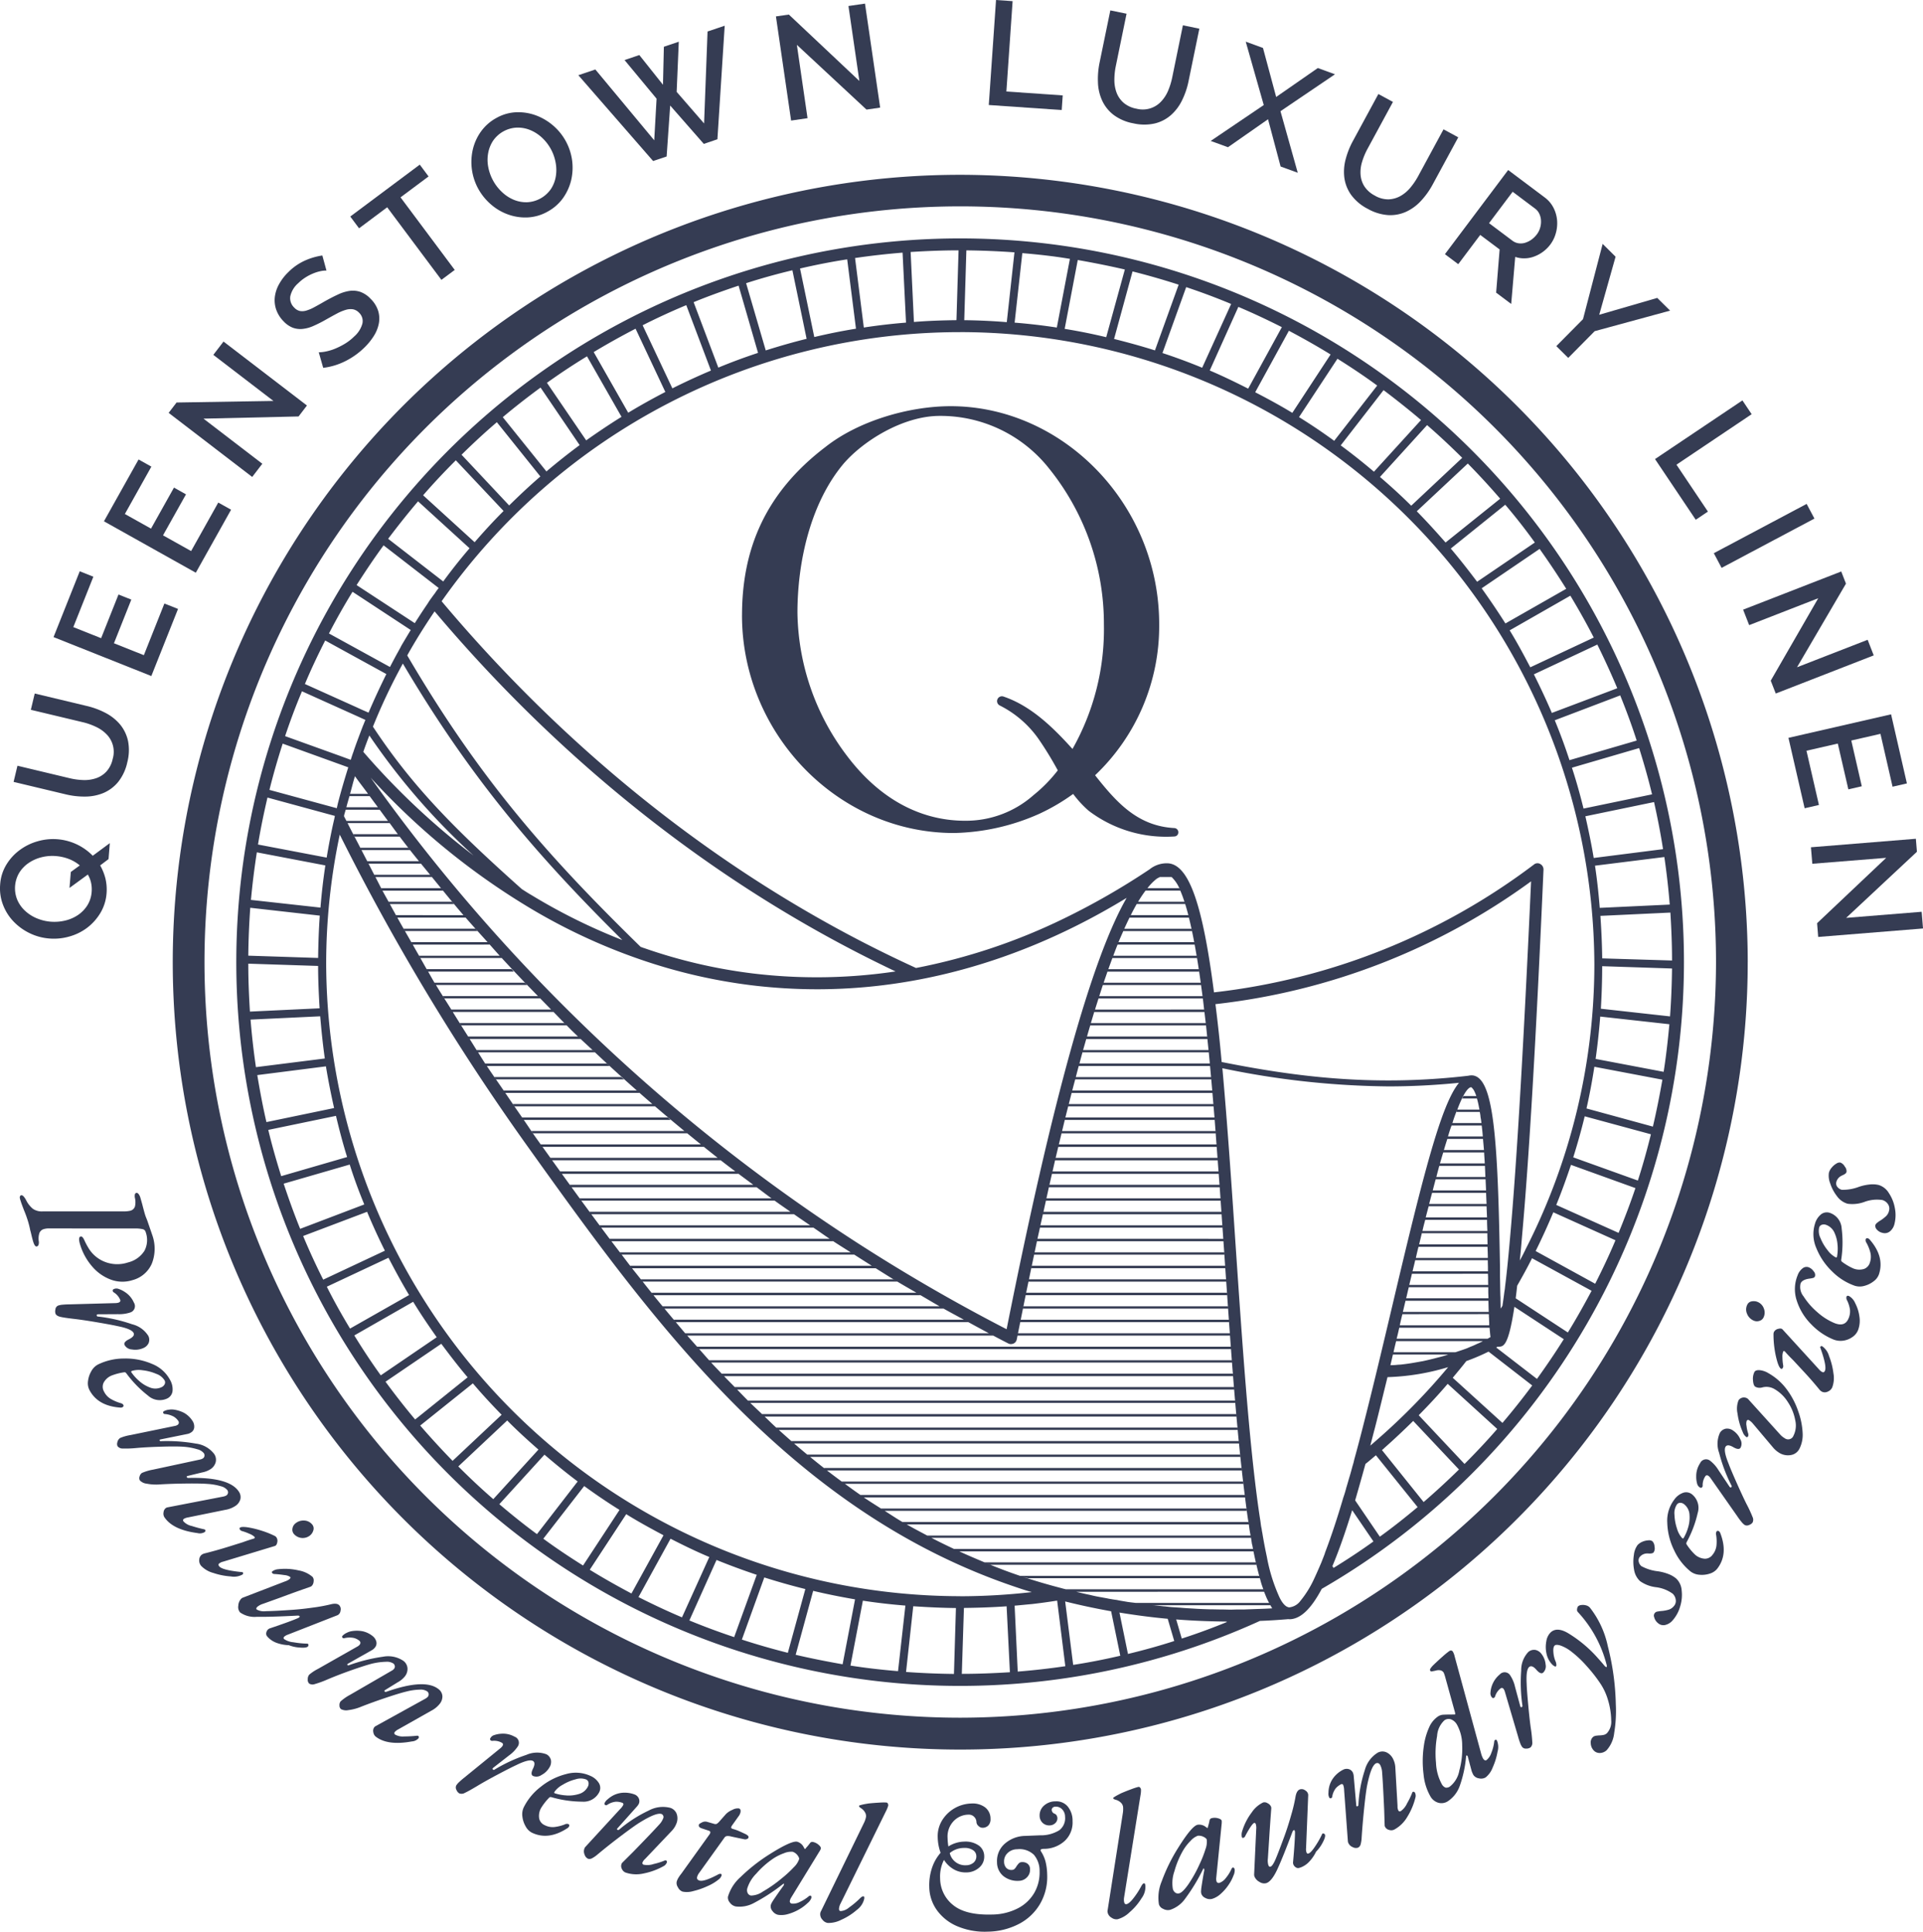 <svg id="Group_16" data-name="Group 16" xmlns="http://www.w3.org/2000/svg" xmlns:xlink="http://www.w3.org/1999/xlink" width="291.684" height="293.04" viewBox="0 0 291.684 293.04">
  <defs>
    <clipPath id="clip-path">
      <rect id="Rectangle_18" data-name="Rectangle 18" width="291.684" height="293.04" fill="none"/>
    </clipPath>
  </defs>
  <g id="Group_15" data-name="Group 15" transform="translate(0 0)" clip-path="url(#clip-path)">
    <path id="Path_78" data-name="Path 78" d="M15.193,42.275a7.933,7.933,0,0,1,.8,1.992,7.231,7.231,0,0,1,.17,2.238,6.767,6.767,0,0,1-.948,3,7.945,7.945,0,0,1-2,2.231,8.064,8.064,0,0,1-2.707,1.327,8.465,8.465,0,0,1-3.023.3,8.265,8.265,0,0,1-3-.815,8.475,8.475,0,0,1-2.451-1.786A7.515,7.515,0,0,1,.445,48.221a6.945,6.945,0,0,1-.419-3.079,6.58,6.58,0,0,1,.951-3,7.667,7.667,0,0,1,2.042-2.218,8.346,8.346,0,0,1,2.71-1.317,8.414,8.414,0,0,1,5.939.486,8.4,8.4,0,0,1,2.4,1.716l2.587-1.915-.193,2.421ZM13.9,46.3a4.787,4.787,0,0,0-.09-1.407,4.252,4.252,0,0,0-.489-1.234L10.54,45.69l.2-2.421,1.363-.994a5.827,5.827,0,0,0-1.669-.981,6.958,6.958,0,0,0-1.939-.436,6.655,6.655,0,0,0-2.215.183,6,6,0,0,0-1.929.861,4.911,4.911,0,0,0-1.417,1.463,4.608,4.608,0,0,0-.309,4.14,4.921,4.921,0,0,0,1.2,1.676A5.973,5.973,0,0,0,5.6,50.306a6.877,6.877,0,0,0,2.088.505A7.027,7.027,0,0,0,9.9,50.638a5.9,5.9,0,0,0,1.939-.848,4.975,4.975,0,0,0,1.417-1.47A4.453,4.453,0,0,0,13.9,46.3" transform="translate(0.001 89.009)" fill="#353c53"/>
    <path id="Path_79" data-name="Path 79" d="M15.651,41.563a3.779,3.779,0,0,0-.941-3.751A5.384,5.384,0,0,0,13.1,36.688a9.868,9.868,0,0,0-1.992-.7L3.237,34.108l.589-2.471L11.7,33.522A11.973,11.973,0,0,1,14.62,34.61a7.2,7.2,0,0,1,2.191,1.772,5.9,5.9,0,0,1,1.174,2.487,7.3,7.3,0,0,1-.123,3.222,7.188,7.188,0,0,1-1.4,2.986,5.855,5.855,0,0,1-2.221,1.653,7.3,7.3,0,0,1-2.757.542,12.005,12.005,0,0,1-2.99-.346L.62,45.045l.585-2.451,7.878,1.882a10.2,10.2,0,0,0,2.115.289,5.414,5.414,0,0,0,1.939-.279A3.826,3.826,0,0,0,14.7,43.475a4.131,4.131,0,0,0,.951-1.912" transform="translate(1.442 73.569)" fill="#353c53"/>
    <path id="Path_80" data-name="Path 80" d="M19.258,30.955l2.068.821-4.05,10.179L2.442,36.049,6.419,26.06l2.065.825L5.441,34.533l4.22,1.679,2.634-6.624,1.945.771-2.634,6.624,4.536,1.806Z" transform="translate(5.678 60.6)" fill="#353c53"/>
    <path id="Path_81" data-name="Path 81" d="M22.083,27.5l1.942,1.087-5.351,9.557-13.933-7.8,5.251-9.381,1.942,1.087-4.02,7.186,3.967,2.218,3.482-6.222,1.822,1.024L13.7,32.474l4.263,2.384Z" transform="translate(11.026 48.737)" fill="#353c53"/>
    <path id="Path_82" data-name="Path 82" d="M12.977,27.276,21.9,34.12l-1.533,2L7.693,26.4l1.2-1.57,14.692-.239L14.47,17.6l1.546-2.018,12.653,9.7L27.4,26.944Z" transform="translate(17.888 36.232)" fill="#353c53"/>
    <path id="Path_83" data-name="Path 83" d="M20.389,13.938a3.7,3.7,0,0,0-.835.076,6.157,6.157,0,0,0-1.087.323,7.28,7.28,0,0,0-1.194.6,6.619,6.619,0,0,0-1.171.921,3.649,3.649,0,0,0-1.2,1.989,1.956,1.956,0,0,0,.6,1.709,1.671,1.671,0,0,0,.845.512,2.084,2.084,0,0,0,.978-.06,5.922,5.922,0,0,0,1.224-.519c.452-.243.978-.535,1.563-.878.7-.392,1.37-.738,2-1.031a6.282,6.282,0,0,1,1.779-.559,3.539,3.539,0,0,1,1.636.15,3.979,3.979,0,0,1,1.56,1.054,4.415,4.415,0,0,1,1.154,1.859,4,4,0,0,1,.086,1.909,5.512,5.512,0,0,1-.762,1.876,9.544,9.544,0,0,1-1.43,1.756,11.415,11.415,0,0,1-2.913,2.068,10.159,10.159,0,0,1-3.329,1l-.672-2.358a5.547,5.547,0,0,0,1.051-.116,7.633,7.633,0,0,0,1.377-.412,10.949,10.949,0,0,0,1.506-.752A7.633,7.633,0,0,0,24.6,23.931a3.991,3.991,0,0,0,1.234-1.939,1.73,1.73,0,0,0-.5-1.659,1.7,1.7,0,0,0-.914-.519,2.46,2.46,0,0,0-1.111.086,7.123,7.123,0,0,0-1.357.572c-.5.263-1.054.572-1.676.924a20.1,20.1,0,0,1-1.949.978,5.275,5.275,0,0,1-1.646.422,3.322,3.322,0,0,1-1.443-.206,3.854,3.854,0,0,1-1.34-.941,4.747,4.747,0,0,1-1.137-1.8,4.346,4.346,0,0,1-.2-1.942,5.3,5.3,0,0,1,.662-1.949,7.732,7.732,0,0,1,1.407-1.809,8.436,8.436,0,0,1,2.527-1.743,9.99,9.99,0,0,1,2.607-.755Z" transform="translate(29.13 27.108)" fill="#353c53"/>
    <path id="Path_84" data-name="Path 84" d="M27.852,9.3,23.6,12.472l8.22,11.01L29.8,24.989l-8.224-11.01-4.266,3.189-1.333-1.786L26.519,7.51Z" transform="translate(37.153 17.466)" fill="#353c53"/>
    <path id="Path_85" data-name="Path 85" d="M33.055,20.2a6.8,6.8,0,0,1-3.019.878,7.7,7.7,0,0,1-2.966-.446A8.079,8.079,0,0,1,24.462,19.1a8.641,8.641,0,0,1-1.915-2.358,8.456,8.456,0,0,1-.825-5.986,7.663,7.663,0,0,1,1.247-2.727,6.967,6.967,0,0,1,2.338-2.045,6.689,6.689,0,0,1,3.033-.861,7.789,7.789,0,0,1,2.973.482,8.614,8.614,0,0,1,2.594,1.54,8.467,8.467,0,0,1,2.873,5.287,8.41,8.41,0,0,1-.15,3.019,7.886,7.886,0,0,1-1.244,2.714A6.939,6.939,0,0,1,33.055,20.2M24.8,15.5a6.867,6.867,0,0,0,1.357,1.743A5.807,5.807,0,0,0,27.927,18.4a4.994,4.994,0,0,0,2.009.376,4.658,4.658,0,0,0,3.645-2.032,4.974,4.974,0,0,0,.732-1.932,6.061,6.061,0,0,0-.043-2.1,6.833,6.833,0,0,0-2.092-3.764A5.952,5.952,0,0,0,30.4,7.816a4.976,4.976,0,0,0-2-.362,4.612,4.612,0,0,0-3.628,2.019,5.087,5.087,0,0,0-.738,1.912,5.7,5.7,0,0,0,.033,2.095A6.922,6.922,0,0,0,24.8,15.5" transform="translate(50 11.905)" fill="#353c53"/>
    <path id="Path_86" data-name="Path 86" d="M33.387,6.384l2.241-.762,3.588,4.509.136-5.766L41.614,3.6l-.323,7.608L45.452,16l.525-13.95,2.6-.875L47.474,18.4l-2.065.7-5.1-5.819-.539,7.732L37.72,21.7,26.381,8.682l2.577-.871L37.89,18.555l.356-6.312Z" transform="translate(61.345 2.728)" fill="#353c53"/>
    <path id="Path_87" data-name="Path 87" d="M38.566,6.419l1.619,11.127-2.494.362-2.3-15.8,1.959-.283L48.047,11.9,46.391.53,48.9.164l2.3,15.779-2.072.3Z" transform="translate(82.304 0.383)" fill="#353c53"/>
    <path id="Path_88" data-name="Path 88" d="M45.1,15.929,46.2,0l2.514.173L47.769,13.88l8.546.592-.153,2.218Z" transform="translate(104.88 0.001)" fill="#353c53"/>
    <path id="Path_89" data-name="Path 89" d="M55.929,15.385a3.8,3.8,0,0,0,3.718-1.061,5.476,5.476,0,0,0,1.074-1.639,10.709,10.709,0,0,0,.629-2.019l1.626-7.931,2.494.512L63.84,11.175a11.942,11.942,0,0,1-1,2.956,7.161,7.161,0,0,1-1.7,2.245,5.8,5.8,0,0,1-2.447,1.254,7.315,7.315,0,0,1-3.222-.02,7.106,7.106,0,0,1-3.029-1.3,5.786,5.786,0,0,1-1.719-2.168,7.117,7.117,0,0,1-.632-2.733A12.189,12.189,0,0,1,50.336,8.4L51.968.474l2.461.505L52.8,8.911a10.412,10.412,0,0,0-.219,2.125,5.476,5.476,0,0,0,.339,1.929,3.829,3.829,0,0,0,1.064,1.526,4.133,4.133,0,0,0,1.942.895" transform="translate(116.449 1.103)" fill="#353c53"/>
    <path id="Path_90" data-name="Path 90" d="M63.155,2.858l2,7.432L71.475,5.9l2.6.951-8.267,5.6,2.62,9.338-2.6-.948L63.92,13.672l-6.075,4.243-2.62-.954,8.047-5.444L60.538,1.9Z" transform="translate(128.417 4.419)" fill="#353c53"/>
    <path id="Path_91" data-name="Path 91" d="M65.989,19.708a4.039,4.039,0,0,0,2.075.562,3.99,3.99,0,0,0,1.792-.5,5.418,5.418,0,0,0,1.5-1.257,10.584,10.584,0,0,0,1.19-1.749L76.4,9.649l2.235,1.21-3.857,7.116a12.045,12.045,0,0,1-1.809,2.537,7.064,7.064,0,0,1-2.281,1.656,5.815,5.815,0,0,1-2.707.489,7.337,7.337,0,0,1-3.079-.951,7.16,7.16,0,0,1-2.521-2.122,5.824,5.824,0,0,1-1.021-2.577,7.26,7.26,0,0,1,.19-2.8,12.306,12.306,0,0,1,1.111-2.8l3.857-7.116,2.211,1.2L64.875,12.6a10.473,10.473,0,0,0-.825,1.972,5.309,5.309,0,0,0-.233,1.945,3.807,3.807,0,0,0,.572,1.769,4.136,4.136,0,0,0,1.6,1.417" transform="translate(142.556 9.972)" fill="#353c53"/>
    <path id="Path_92" data-name="Path 92" d="M65.908,20.522,75.5,7.756l5.56,4.173a4.464,4.464,0,0,1,1.317,1.56,5.111,5.111,0,0,1,.542,1.882,5.572,5.572,0,0,1-.183,1.942,5.161,5.161,0,0,1-.845,1.746,5.457,5.457,0,0,1-1.111,1.1,5.3,5.3,0,0,1-1.327.715,4.265,4.265,0,0,1-1.447.279,4.1,4.1,0,0,1-1.437-.219l-.609,7.14-2.285-1.716.529-6.554L71.262,17.6l-3.335,4.439ZM72.6,15.817l3.528,2.647a2.024,2.024,0,0,0,.921.4,2.3,2.3,0,0,0,.994-.063,3.435,3.435,0,0,0,.971-.469,3.975,3.975,0,0,0,.831-.808,3.036,3.036,0,0,0,.515-1.051,3.16,3.16,0,0,0,.116-1.091,2.607,2.607,0,0,0-.259-1,2.06,2.06,0,0,0-.622-.765l-3.415-2.564Z" transform="translate(153.262 18.037)" fill="#353c53"/>
    <path id="Path_93" data-name="Path 93" d="M79.982,13.074,77.5,21.879l8.8-2.557,1.952,1.929L76.813,24.367,72.8,28.424l-1.809-1.789,4.05-4.09,2.98-11.419Z" transform="translate(165.072 25.871)" fill="#353c53"/>
    <path id="Path_94" data-name="Path 94" d="M75.491,27.165l13.258-8.9,1.4,2.092L78.743,28.016l4.772,7.116-1.846,1.24Z" transform="translate(175.545 42.476)" fill="#353c53"/>
    <rect id="Rectangle_17" data-name="Rectangle 17" width="15.946" height="2.521" transform="matrix(0.883, -0.469, 0.469, 0.883, 259.954, 83.92)" fill="#353c53"/>
    <path id="Path_95" data-name="Path 95" d="M90.905,30.13,80.427,34.21l-.918-2.348L94.393,26.07l.718,1.846L87.686,40.6,98.4,36.432l.921,2.368L84.46,44.585,83.7,42.633Z" transform="translate(184.889 60.623)" fill="#353c53"/>
    <path id="Path_96" data-name="Path 96" d="M86.2,46.337l-2.168.5L81.577,36.154l15.566-3.568,2.4,10.482-2.175.5-1.836-8.021L91.108,36.56,92.7,43.5l-2.038.469-1.6-6.947-4.752,1.087Z" transform="translate(189.699 75.777)" fill="#353c53"/>
    <path id="Path_97" data-name="Path 97" d="M94.016,41.156l-11.207.9L82.6,39.553l15.915-1.29.16,1.972L87.941,50.264l11.453-.924.206,2.534L83.7,53.157l-.166-2.085Z" transform="translate(192.086 88.977)" fill="#353c53"/>
    <path id="Path_98" data-name="Path 98" d="M1.1,54.785c.2-.063.452.18.748.718A3.993,3.993,0,0,0,2.9,56.847a2.418,2.418,0,0,0,1.483.379h12.3a4.118,4.118,0,0,0,.971-.1.991.991,0,0,0,.708-.635,2.88,2.88,0,0,0-.007-1.337,1.3,1.3,0,0,1,0-.512.283.283,0,0,1,.2-.213c.12-.037.236.013.352.153a1.614,1.614,0,0,1,.276.545l.289,1.021q.289,1.137.456,1.669c.03.1.13.353.289.748.486,1.41.742,2.145.762,2.215a6.181,6.181,0,0,1-.043,4.34A4.417,4.417,0,0,1,18,67.651a5.038,5.038,0,0,1-3.266-.066,6.842,6.842,0,0,1-2.857-2,9.039,9.039,0,0,1-1.832-3.335c-.223-.728-.2-1.134.07-1.214.17-.053.349.1.535.472a11.218,11.218,0,0,0,.622,1.2,5.02,5.02,0,0,0,2.564,2.185,5.157,5.157,0,0,0,3.475.076A4.088,4.088,0,0,0,19.806,63.2a3.518,3.518,0,0,0,.183-2.843.593.593,0,0,0-.412-.426,4.944,4.944,0,0,0-1.26-.113L5.4,59.81a2.636,2.636,0,0,0-.835.093,1.02,1.02,0,0,0-.692.6,2.742,2.742,0,0,0-.093,1.277,1.168,1.168,0,0,1-.047.532.374.374,0,0,1-.249.229c-.2.063-.386-.18-.555-.722-.086-.289-.17-.605-.253-.964s-.15-.619-.2-.788a13.445,13.445,0,0,0-.333-1.343c-.173-.559-.362-1.087-.569-1.58-.073-.18-.173-.446-.3-.785s-.229-.652-.313-.921c-.116-.372-.07-.589.133-.655" transform="translate(2.105 126.543)" fill="#353c53"/>
    <path id="Path_99" data-name="Path 99" d="M2.563,61.915a.71.71,0,0,1,.392-.535,2.574,2.574,0,0,1,.678-.14c.306-.03.648-.047,1.031-.053l7.037-.193a1.591,1.591,0,0,0,.459-.08c.229-.093.3-.239.219-.436a2.445,2.445,0,0,0-.948-1.1.349.349,0,0,1-.156-.163c-.067-.163-.013-.283.17-.359a.956.956,0,0,1,.735,0,3.808,3.808,0,0,1,.924.462,3.589,3.589,0,0,1,1.36,1.6,1,1,0,0,1-.535,1.493,5.319,5.319,0,0,1-1.876.263l-3.023.017-.106.013a.146.146,0,0,0-.086.213.189.189,0,0,0,.2.12,24,24,0,0,1,5.154,1.167,4.014,4.014,0,0,1,2.464,1.769,1.311,1.311,0,0,1,.023,1.131,1.541,1.541,0,0,1-.831.732,2.969,2.969,0,0,1-1.693.19,1.327,1.327,0,0,1-1.111-.692c-.123-.3.123-.589.732-.881.565-.3.785-.6.655-.908-.17-.409-.968-.762-2.394-1.048q-.893-.2-3-.562t-3.625-.542c-1.008-.116-1.713-.219-2.1-.313s-.638-.253-.728-.466a1.087,1.087,0,0,1-.01-.688" transform="translate(5.844 136.685)" fill="#353c53"/>
    <path id="Path_100" data-name="Path 100" d="M4.033,65.357a3.844,3.844,0,0,1,.505-1.476,2.451,2.451,0,0,1,1.024-1.011,8.949,8.949,0,0,1,3.977-.895,10.037,10.037,0,0,1,4.2.815,5.294,5.294,0,0,1,2.737,2.434,2.818,2.818,0,0,1,.369,1.733,1.429,1.429,0,0,1-.8,1.077,2.652,2.652,0,0,1-2.916-.436,17.1,17.1,0,0,1-3.252-3.332.762.762,0,0,0-.16-.173.35.35,0,0,0-.209-.03,8.548,8.548,0,0,0-1.949.512A2.4,2.4,0,0,0,6.4,65.636a1.441,1.441,0,0,0,.053,1.343,2.643,2.643,0,0,0,.988,1.1,6.52,6.52,0,0,0,1.47.642c.256.07.409.16.466.273a.234.234,0,0,1-.116.356.455.455,0,0,1-.263.073Q5.483,69.2,4.21,66.68a2.286,2.286,0,0,1-.176-1.324m7.715-.013a5.2,5.2,0,0,0,1.666,1.024,2.19,2.19,0,0,0,1.789-.057.975.975,0,0,0,.452-.436.625.625,0,0,0-.017-.592,2.4,2.4,0,0,0-1.257-.984,7.281,7.281,0,0,0-2.062-.542,3.667,3.667,0,0,0-1.636.1c-.126.063-.146.143-.057.236a6.778,6.778,0,0,0,1.121,1.25" transform="translate(9.321 144.114)" fill="#353c53"/>
    <path id="Path_101" data-name="Path 101" d="M5.392,69.247a1.028,1.028,0,0,1,.429-.629,6.749,6.749,0,0,1,1.53-.432l6.867-1.413a1.228,1.228,0,0,0,.273-.116.449.449,0,0,0,.213-.279.455.455,0,0,0-.08-.346,2.191,2.191,0,0,0-.7-.655,3.465,3.465,0,0,0-1.35-.389.24.24,0,0,1-.206-.116.206.206,0,0,1,.086-.313,1.94,1.94,0,0,1,.728-.223,2.509,2.509,0,0,1,.835-.007,4.82,4.82,0,0,1,1.53.509A3.659,3.659,0,0,1,16.762,66a1.551,1.551,0,0,1,.283.991.991.991,0,0,1-.482.795,1.473,1.473,0,0,1-.605.239l-4.014.815-.106.037a.1.1,0,0,0-.027.15.188.188,0,0,0,.213.08,25.153,25.153,0,0,1,5.284.372,4.107,4.107,0,0,1,2.75,1.553A1.542,1.542,0,0,1,20.3,72.3a1.822,1.822,0,0,1-.831,1.084,3.6,3.6,0,0,1-1.25.472l-2.165.525-.106.04c-.06.037-.063.093-.017.166a.236.236,0,0,0,.193.1q6.22-.165,7.682,2.062a1.451,1.451,0,0,1,.229,1.2,1.805,1.805,0,0,1-.811,1.024,3.9,3.9,0,0,1-1.48.555l-5.637,1.147a1.8,1.8,0,0,0-.6.2.256.256,0,0,0-.086.406,2.35,2.35,0,0,0,1.247.692c.668.213,1.257.369,1.776.479.146.027.236.066.263.11a.241.241,0,0,1,.023.18.25.25,0,0,1-.113.166,1.459,1.459,0,0,1-1.087.14q-3.756-.494-5.025-2.431a1.037,1.037,0,0,1-.11-.725.888.888,0,0,1,.379-.662A.747.747,0,0,1,13,79.147l8.466-1.639a1.659,1.659,0,0,0,.416-.143.575.575,0,0,0,.283-.392.585.585,0,0,0-.09-.432,1.823,1.823,0,0,0-1-.6,9.074,9.074,0,0,0-1.972-.346c-.722-.057-1.8-.08-3.226-.063s-2.77.057-4.017.133a7.352,7.352,0,0,1-2.022-.11A1.675,1.675,0,0,1,8.8,75.06a.718.718,0,0,1-.04-.6.912.912,0,0,1,.352-.532,7.512,7.512,0,0,1,1.7-.505L17.9,71.9a1.227,1.227,0,0,0,.436-.163.51.51,0,0,0,.256-.356.691.691,0,0,0-.057-.409,1.787,1.787,0,0,0-1.021-.635,9.583,9.583,0,0,0-2.128-.386c-.708-.047-1.762-.053-3.159-.013s-2.71.1-3.934.206a16.1,16.1,0,0,1-2.065.08.99.99,0,0,1-.8-.333.791.791,0,0,1-.027-.648" transform="translate(12.415 149.518)" fill="#353c53"/>
    <path id="Path_102" data-name="Path 102" d="M9.09,75.338a1.021,1.021,0,0,1,.339-.762,1.238,1.238,0,0,1,.439-.219c1.24-.306,2.461-.652,3.665-1.028l2.138-.668c.652-.236,1.21-.422,1.676-.552l.1-.047a.141.141,0,0,0,.023-.226,2.364,2.364,0,0,0-.758-.462,8.161,8.161,0,0,0-1.174-.429.545.545,0,0,1-.233-.156c-.123-.146-.14-.266-.043-.343.15-.123.532-.143,1.141-.06a13.926,13.926,0,0,1,2.068.492,13.5,13.5,0,0,1,2.092.828.749.749,0,0,1,.193.153.935.935,0,0,1,.17.795c-.057.319-.18.505-.359.565L12.711,75.6a1.524,1.524,0,0,0-.6.279c-.136.113-.13.259.017.436.313.382,1.457.675,3.428.868.076.007.12.02.13.033a.253.253,0,0,1,.06.176.243.243,0,0,1-.093.16,2.7,2.7,0,0,1-1.776.289,10.582,10.582,0,0,1-2.654-.529,3.988,3.988,0,0,1-1.849-1.081,1.261,1.261,0,0,1-.289-.9m14.146-4.755a1.224,1.224,0,0,1,.446-.778,1.885,1.885,0,0,1,1.327-.436,1.633,1.633,0,0,1,1.227.609.929.929,0,0,1,.17.865,1.542,1.542,0,0,1-.525.8,1.773,1.773,0,0,1-2.431-.239.993.993,0,0,1-.213-.825" transform="translate(21.131 161.304)" fill="#353c53"/>
    <path id="Path_103" data-name="Path 103" d="M10.88,77.141a1.622,1.622,0,0,1,.439-1.038.773.773,0,0,1,.249-.163l6.418-2.471a2.035,2.035,0,0,0,.685-.366c.126-.12.15-.229.06-.319a1.909,1.909,0,0,0-.868-.269c-.482-.076-.984-.13-1.513-.163a.41.41,0,0,1-.3-.12c-.1-.1-.11-.19-.033-.266a1.68,1.68,0,0,1,.891-.339,9.012,9.012,0,0,1,3.136.183,4.387,4.387,0,0,1,2.095.978.851.851,0,0,1,.166.672,1.072,1.072,0,0,1-.286.7,1.024,1.024,0,0,1-.209.13q-2.519.873-4.449,1.6l-2.743.988a2.475,2.475,0,0,0-.855.456c-.166.16-.193.3-.083.412a2.324,2.324,0,0,0,1.4.243c.775-.01,1.9-.06,3.382-.163,1.167-.063,2.388-.19,3.655-.369a24.772,24.772,0,0,0,2.757-.5c.629-.163,1.067-.12,1.317.133a.89.89,0,0,1,.19.835.834.834,0,0,1-.442.672l-7.542,2.953a1.6,1.6,0,0,0-.549.309c-.126.123-.136.246-.027.356a2.85,2.85,0,0,0,1.413.489,13.845,13.845,0,0,0,2.115.213.137.137,0,0,1,.093.023.281.281,0,0,1,.07.21.268.268,0,0,1-.076.2c-.166.163-.585.216-1.257.156a5.3,5.3,0,0,1-1.636-.356,6.011,6.011,0,0,1-1.756-.319,3.438,3.438,0,0,1-1.35-.825,2.267,2.267,0,0,1-.259-.306.668.668,0,0,1-.047-.472.868.868,0,0,1,.253-.462.8.8,0,0,1,.226-.15q3.3-1.112,4.376-1.6a.6.6,0,0,0,.153-.11c.06-.06.07-.116.023-.17a.374.374,0,0,0-.266-.076q-4.215.224-6.182.183a3.831,3.831,0,0,1-2.557-.658,1.214,1.214,0,0,1-.273-1.044" transform="translate(25.267 166.425)" fill="#353c53"/>
    <path id="Path_104" data-name="Path 104" d="M14.04,81.791a1.048,1.048,0,0,1,.213-.732,6.733,6.733,0,0,1,1.324-.878l6.1-3.462a1.6,1.6,0,0,0,.223-.2.447.447,0,0,0,.116-.339.432.432,0,0,0-.183-.3,2.169,2.169,0,0,0-.868-.409,3.421,3.421,0,0,0-1.4.05.267.267,0,0,1-.233-.053.2.2,0,0,1-.017-.319,1.944,1.944,0,0,1,.622-.439,2.569,2.569,0,0,1,.8-.266,4.816,4.816,0,0,1,1.609.02,3.633,3.633,0,0,1,1.516.722,1.583,1.583,0,0,1,.575.855,1.011,1.011,0,0,1-.216.9,1.528,1.528,0,0,1-.5.416L20.146,79.38l-.086.067a.092.092,0,0,0,.013.15.189.189,0,0,0,.229.013,25.62,25.62,0,0,1,5.141-1.28,4.14,4.14,0,0,1,3.1.628,1.542,1.542,0,0,1,.622,1.137,1.813,1.813,0,0,1-.456,1.287,3.632,3.632,0,0,1-1.044.835l-1.9,1.171-.083.066c-.047.06-.033.11.037.166a.256.256,0,0,0,.21.037q5.866-2.075,7.941-.412a1.436,1.436,0,0,1,.589,1.074A1.767,1.767,0,0,1,34,85.538a3.912,3.912,0,0,1-1.237.988l-5.008,2.83a1.787,1.787,0,0,0-.509.379.257.257,0,0,0,.043.409,2.4,2.4,0,0,0,1.4.279,17.816,17.816,0,0,0,1.832-.1.462.462,0,0,1,.286.027.23.23,0,0,1,.076.163.256.256,0,0,1-.057.2,1.468,1.468,0,0,1-.988.466q-3.731.688-5.533-.762a1.058,1.058,0,0,1-.326-.655.885.885,0,0,1,.156-.745.778.778,0,0,1,.19-.156l7.552-4.167a1.839,1.839,0,0,0,.352-.266.591.591,0,0,0,.146-.459.57.57,0,0,0-.223-.382,1.8,1.8,0,0,0-1.134-.266,8.751,8.751,0,0,0-1.985.283q-1.052.249-3.086.931t-3.778,1.363a7.322,7.322,0,0,1-1.959.529,1.712,1.712,0,0,1-1.144-.153.713.713,0,0,1-.219-.549.9.9,0,0,1,.17-.619,7.3,7.3,0,0,1,1.46-1.011l6.268-3.631a1.123,1.123,0,0,0,.366-.286.542.542,0,0,0,.133-.422.7.7,0,0,0-.18-.369,1.79,1.79,0,0,0-1.171-.289,10.178,10.178,0,0,0-2.142.289c-.688.18-1.689.5-3.009.961s-2.544.934-3.678,1.413a14.912,14.912,0,0,1-1.939.712.987.987,0,0,1-.868-.066.781.781,0,0,1-.226-.612" transform="translate(32.645 172.995)" fill="#353c53"/>
    <path id="Path_105" data-name="Path 105" d="M20.882,87.6a.711.711,0,0,1-.017-.668,2.585,2.585,0,0,1,.452-.522c.223-.213.482-.432.785-.675l5.454-4.443a1.855,1.855,0,0,0,.319-.342c.123-.216.09-.376-.093-.482a2.4,2.4,0,0,0-1.427-.293.369.369,0,0,1-.223-.037.247.247,0,0,1-.086-.386.935.935,0,0,1,.582-.452,3.861,3.861,0,0,1,1.014-.2,3.57,3.57,0,0,1,2.048.436.989.989,0,0,1,.489,1.506A5.228,5.228,0,0,1,28.853,82.4l-2.378,1.856-.08.08a.143.143,0,0,0,.06.216.186.186,0,0,0,.229-.023,23.963,23.963,0,0,1,4.8-2.221,4.04,4.04,0,0,1,3.036-.1,1.318,1.318,0,0,1,.7.881,1.564,1.564,0,0,1-.209,1.091,3.028,3.028,0,0,1-1.23,1.181,1.326,1.326,0,0,1-1.3.13q-.414-.239.04-1.141c.273-.582.263-.958-.033-1.124-.382-.219-1.23-.007-2.534.632q-.833.384-2.724,1.383t-3.2,1.789q-1.307.783-1.862,1.034a.965.965,0,0,1-.858.076,1.11,1.11,0,0,1-.429-.535" transform="translate(48.346 183.911)" fill="#353c53"/>
    <path id="Path_106" data-name="Path 106" d="M24.349,89.021a3.8,3.8,0,0,1-.5-1.476,2.479,2.479,0,0,1,.2-1.423,8.934,8.934,0,0,1,2.6-3.133,10.016,10.016,0,0,1,3.824-1.915,5.3,5.3,0,0,1,3.655.256,2.8,2.8,0,0,1,1.35,1.154A1.43,1.43,0,0,1,35.5,83.82a2.661,2.661,0,0,1-2.577,1.437,17.169,17.169,0,0,1-4.609-.662.761.761,0,0,0-.233-.04.382.382,0,0,0-.183.106,8.732,8.732,0,0,0-1.237,1.593,2.447,2.447,0,0,0-.269,1.55,1.437,1.437,0,0,0,.865,1.031,2.614,2.614,0,0,0,1.45.269,6.34,6.34,0,0,0,1.556-.389.7.7,0,0,1,.535-.066.235.235,0,0,1,.126.353.545.545,0,0,1-.163.219q-2.923,1.96-5.464.745a2.228,2.228,0,0,1-.948-.944m6.105-4.712A5.23,5.23,0,0,0,32.4,84.1a2.175,2.175,0,0,0,1.383-1.134.98.98,0,0,0,.093-.622.621.621,0,0,0-.372-.459,2.4,2.4,0,0,0-1.6-.013,7,7,0,0,0-1.962.831,3.521,3.521,0,0,0-1.237,1.074c-.063.126-.03.2.1.223a6.762,6.762,0,0,0,1.653.306" transform="translate(55.391 188.055)" fill="#353c53"/>
    <path id="Path_107" data-name="Path 107" d="M26.745,91.187a1.2,1.2,0,0,1-.04-.911.693.693,0,0,1,.16-.279l5.281-5.75a2.2,2.2,0,0,0,.452-.6.235.235,0,0,0-.16-.339,2.468,2.468,0,0,0-1.008-.153,2.869,2.869,0,0,0-1.274.485.248.248,0,0,1-.239.027.217.217,0,0,1-.15-.286,1.352,1.352,0,0,1,.442-.572,4.537,4.537,0,0,1,.745-.545,3.711,3.711,0,0,1,1.54-.472,4.3,4.3,0,0,1,1.786.243,1.156,1.156,0,0,1,.665.579,1.022,1.022,0,0,1,.033.821,1.836,1.836,0,0,1-.269.409l-2.983,3.342a.167.167,0,0,0-.063.086c-.027.073,0,.116.086.15a.205.205,0,0,0,.246-.05,20.065,20.065,0,0,1,4.473-2.883,4.5,4.5,0,0,1,3.3-.4,1.522,1.522,0,0,1,.951.938,2.079,2.079,0,0,1-.057,1.447,3.315,3.315,0,0,1-.7,1.1l-4.037,4.25a1.44,1.44,0,0,0-.389.512.254.254,0,0,0,.173.372,2.938,2.938,0,0,0,1.516-.11,10.074,10.074,0,0,0,1.576-.489c.14-.063.233-.083.279-.063a.225.225,0,0,1,.123.13.261.261,0,0,1,.01.2,1.121,1.121,0,0,1-.382.486,10.3,10.3,0,0,1-3.123,1.171A5.032,5.032,0,0,1,32.96,93.9a1.027,1.027,0,0,1-.555-.532.921.921,0,0,1-.073-.752.56.56,0,0,1,.143-.233l1.636-1.629q2.863-2.938,3.931-4.123a2.806,2.806,0,0,0,.6-.911.5.5,0,0,0-.219-.7q-.768-.289-3.285,1.264-.808.494-2.773,1.972t-3.655,2.893a4.508,4.508,0,0,1-.841.582.793.793,0,0,1-.622.067,1.021,1.021,0,0,1-.5-.6" transform="translate(61.933 190.169)" fill="#353c53"/>
    <path id="Path_108" data-name="Path 108" d="M31.092,94.5a1.14,1.14,0,0,1-.209-.865,2.363,2.363,0,0,1,.263-.6,5.344,5.344,0,0,1,.432-.612L35.9,86.4a.619.619,0,0,0,.073-.17c.047-.173-.027-.286-.236-.346l-1.061-.352c-.352-.116-.492-.306-.422-.562.023-.086.176-.193.452-.329a1.055,1.055,0,0,1,.752-.106l1.047.3a.7.7,0,0,0,.436.027,1.693,1.693,0,0,0,.4-.346l1.018-1.151a2.986,2.986,0,0,1,.994-.645,1.632,1.632,0,0,1,.958-.209.321.321,0,0,1,.253.246.882.882,0,0,1-.023.422,2.3,2.3,0,0,1-.16.369l-1.147,1.613a.644.644,0,0,0-.073.173.161.161,0,0,0,.043.193.818.818,0,0,0,.256.113,6.92,6.92,0,0,1,1.074.4c.379.17.605.276.685.316a1.548,1.548,0,0,1,.5.323.313.313,0,0,1,.043.3c-.017.053-.08.11-.2.166a.694.694,0,0,1-.462.037c-.9-.183-1.56-.323-1.959-.412a1.809,1.809,0,0,0-.655-.063.53.53,0,0,0-.362.246L34.3,92.284a1.8,1.8,0,0,0-.309.605c-.08.289.043.479.366.572.462.13,1.393-.176,2.8-.924a.616.616,0,0,1,.4-.1c.11.023.16.076.13.163a.182.182,0,0,1-.01.136,1.233,1.233,0,0,1-.392.525,7.188,7.188,0,0,1-1.752,1.051,11.368,11.368,0,0,1-2.138.742,3.373,3.373,0,0,1-1.616.08,1.248,1.248,0,0,1-.692-.632" transform="translate(71.756 191.826)" fill="#353c53"/>
    <path id="Path_109" data-name="Path 109" d="M33.513,93.274a1.126,1.126,0,0,1-.3-.9,6.389,6.389,0,0,1,1.9-2.976,26.654,26.654,0,0,1,4.5-3.522c2.145-1.347,3.512-1.969,4.1-1.849a1.589,1.589,0,0,1,.921.7l.223.4c.07.013.133-.04.19-.153a7.268,7.268,0,0,0,.605-.725.421.421,0,0,1,.469-.18,1.857,1.857,0,0,1,.838.422c.266.226.379.422.343.6a2.423,2.423,0,0,1-.259.489l-4.27,6.973a1.421,1.421,0,0,0-.16.4.352.352,0,0,0,.316.466,2.118,2.118,0,0,0,1.161-.243,5.955,5.955,0,0,0,1.393-.881.355.355,0,0,1,.233-.09c.14.027.186.156.143.379a1.818,1.818,0,0,1-.569.755,6.45,6.45,0,0,1-1.131.865,7.193,7.193,0,0,1-1.839.8,3.485,3.485,0,0,1-1.49.116,1.436,1.436,0,0,1-.851-.562,1.09,1.09,0,0,1-.276-.881,1.6,1.6,0,0,1,.276-.572c-.093.11.057-.123.452-.7s.771-1.114,1.141-1.619a.545.545,0,0,0,.146-.323c0-.09-.053-.093-.163-.007a28.43,28.43,0,0,1-4.383,2.857,4.555,4.555,0,0,1-2.79.532,1.471,1.471,0,0,1-.875-.575M38.5,91.595a19.733,19.733,0,0,0,2.847-1.989A17.341,17.341,0,0,0,43.2,87.9a3.055,3.055,0,0,0,.811-1.237c.03-.14-.067-.346-.279-.625a1.59,1.59,0,0,0-.692-.486,2.8,2.8,0,0,0-1.333.223,7.477,7.477,0,0,0-1.639.818,13.3,13.3,0,0,0-2.561,2.278,5.42,5.42,0,0,0-1.367,2.261,1.013,1.013,0,0,0,.076.708.681.681,0,0,0,.5.356,3.225,3.225,0,0,0,1.786-.6" transform="translate(77.203 195.361)" fill="#353c53"/>
    <path id="Path_110" data-name="Path 110" d="M37.737,99.995a1.2,1.2,0,0,1-.319-.908.91.91,0,0,1,.126-.389l6.491-13.335a3.455,3.455,0,0,0,.323-.928,1.085,1.085,0,0,0-.09-.6,1.791,1.791,0,0,0-.685-.755c-.266-.173-.339-.309-.219-.4a6.6,6.6,0,0,1,.841-.21c.323-.057.525-.09.615-.1.472-.047.991-.09,1.556-.12a8.325,8.325,0,0,1,1.087-.017.278.278,0,0,1,.21.16.543.543,0,0,1,.053.329,4.612,4.612,0,0,1-.343.841l-6.927,14.09a2.046,2.046,0,0,0-.183.622c-.033.263.05.406.243.429a2.2,2.2,0,0,0,1.287-.552,12.4,12.4,0,0,0,1.563-1.3c.263-.273.459-.4.582-.389.09.013.136.047.15.116a1.046,1.046,0,0,1-.01.279,2.9,2.9,0,0,1-1.127,1.673,9.209,9.209,0,0,1-2.334,1.486,4.239,4.239,0,0,1-2.068.486,1.251,1.251,0,0,1-.821-.515" transform="translate(86.995 191.208)" fill="#353c53"/>
    <path id="Path_111" data-name="Path 111" d="M59.321,89.741a5.33,5.33,0,0,1,.712,1.6,8.841,8.841,0,0,1,.243,1.935A8.167,8.167,0,0,1,59.215,97.7a7.936,7.936,0,0,1-3.2,3.059,10.563,10.563,0,0,1-4.759,1.184,10.693,10.693,0,0,1-4.489-.768,7.32,7.32,0,0,1-3.152-2.4,6.187,6.187,0,0,1-1.224-3.611,8.282,8.282,0,0,1,.412-2.886,6.671,6.671,0,0,1,1.307-2.3,7.3,7.3,0,0,1-.439-2.381,4.564,4.564,0,0,1,.648-2.507,5.378,5.378,0,0,1,4.449-2.587,3.146,3.146,0,0,1,2.092.582,2.156,2.156,0,0,1,.821,1.733,1.39,1.39,0,0,1-.3.981,1.2,1.2,0,0,1-.911.386.87.87,0,0,1-.615-.276.84.84,0,0,1-.309-.579,1.144,1.144,0,0,0-.356-.815,1.1,1.1,0,0,0-.821-.323,3.152,3.152,0,0,0-2.324,1.024,3.4,3.4,0,0,0-.878,2.524,9.674,9.674,0,0,0,.12,1.277,4.673,4.673,0,0,1,2.424-.735,3.517,3.517,0,0,1,2.188.592,1.993,1.993,0,0,1,.828,1.613,2.168,2.168,0,0,1-.748,1.726,2.934,2.934,0,0,1-1.949.745,3.614,3.614,0,0,1-1.915-.466,4.314,4.314,0,0,1-1.493-1.433,5.554,5.554,0,0,0-.585,2.81,5.183,5.183,0,0,0,1.962,4.03c1.26,1.038,3.226,1.52,5.883,1.447a8.739,8.739,0,0,0,4.02-.981,6.081,6.081,0,0,0,2.461-2.384,6.2,6.2,0,0,0,.762-3.2,3.77,3.77,0,0,0-.855-2.491,3.152,3.152,0,0,0-2.544-.848,2.072,2.072,0,0,0-1.453.575,1.719,1.719,0,0,0-.535,1.347,1.349,1.349,0,0,0,.316.881,1.048,1.048,0,0,0,.858.336.607.607,0,0,0,.4-.146,1.587,1.587,0,0,0,.309-.406A3.54,3.54,0,0,1,56,91.554a.645.645,0,0,1,.446-.16,1.235,1.235,0,0,1,.914.293,1.039,1.039,0,0,1,.316.815,1.59,1.59,0,0,1-.469,1.2,1.7,1.7,0,0,1-1.214.529,3.426,3.426,0,0,1-2.378-.732,2.7,2.7,0,0,1-.948-2.078,3.469,3.469,0,0,1,1.187-2.827,4.789,4.789,0,0,1,3.093-1.177l2.258-.09a5.315,5.315,0,0,0,2.9-.762,2.289,2.289,0,0,0,.885-2.062,1.6,1.6,0,0,0-.442-1.117,1.309,1.309,0,0,0-1.011-.409.6.6,0,0,0-.419.156.434.434,0,0,0-.153.339.639.639,0,0,0,.416.572.589.589,0,0,1,.329.269.916.916,0,0,1,.116.409.991.991,0,0,1-.323.755,1.25,1.25,0,0,1-.868.346,1.423,1.423,0,0,1-1.067-.4,1.49,1.49,0,0,1-.439-1.054,1.965,1.965,0,0,1,.635-1.52,2.573,2.573,0,0,1,1.8-.675,2.225,2.225,0,0,1,1.806.758,3.344,3.344,0,0,1,.755,2.228,3.826,3.826,0,0,1-1.141,2.973,4.666,4.666,0,0,1-3.212,1.247c-.446.013-.592.133-.446.359m-13.827.283a2.391,2.391,0,0,0,2.447,1.849,1.781,1.781,0,0,0,1.174-.406,1.252,1.252,0,0,0,.409-1.024A1.081,1.081,0,0,0,49,89.565a2.23,2.23,0,0,0-1.317-.323,3.379,3.379,0,0,0-2.185.781" transform="translate(98.562 191.089)" fill="#353c53"/>
    <path id="Path_112" data-name="Path 112" d="M51.11,101.348a1.188,1.188,0,0,1-.572-.775.824.824,0,0,1,.007-.406l2.295-14.655a3.854,3.854,0,0,0,.037-.981,1.108,1.108,0,0,0-.259-.549,1.8,1.8,0,0,0-.878-.519c-.3-.086-.416-.2-.329-.319a6.9,6.9,0,0,1,.745-.442c.286-.15.476-.246.559-.276.436-.186.918-.379,1.45-.572a8.816,8.816,0,0,1,1.038-.336.267.267,0,0,1,.243.09.547.547,0,0,1,.15.3,4.114,4.114,0,0,1-.08.908l-2.487,15.5a1.927,1.927,0,0,0,.007.648c.047.259.163.376.359.342.279-.053.635-.356,1.064-.911a12.108,12.108,0,0,0,1.117-1.7c.176-.339.316-.522.442-.542.083-.013.15,0,.173.063a1.142,1.142,0,0,1,.073.273,2.9,2.9,0,0,1-.585,1.925,9,9,0,0,1-1.8,2.108,4.19,4.19,0,0,1-1.832,1.071,1.243,1.243,0,0,1-.934-.249" transform="translate(117.471 189.555)" fill="#353c53"/>
    <path id="Path_113" data-name="Path 113" d="M53.594,96.751a1.107,1.107,0,0,1-.658-.678,6.4,6.4,0,0,1,.416-3.5,26.663,26.663,0,0,1,2.524-5.128q2.015-3.222,2.893-3.452a1.613,1.613,0,0,1,1.131.226l.369.263c.073-.02.1-.093.106-.219a8.055,8.055,0,0,0,.233-.914.415.415,0,0,1,.343-.366,1.8,1.8,0,0,1,.938.017c.336.086.525.216.569.386a3,3,0,0,1-.02.559l-.815,8.131a1.344,1.344,0,0,0,.03.432.353.353,0,0,0,.489.283,2.089,2.089,0,0,0,.938-.725,5.777,5.777,0,0,0,.868-1.4c.067-.11.126-.17.176-.183.136-.037.236.057.3.279a1.859,1.859,0,0,1-.186.931,6.227,6.227,0,0,1-.645,1.267,7.267,7.267,0,0,1-1.307,1.526,3.391,3.391,0,0,1-1.29.745,1.384,1.384,0,0,1-1.008-.133,1.085,1.085,0,0,1-.632-.672,1.455,1.455,0,0,1,0-.635c-.04.14-.007-.133.1-.821s.213-1.34.333-1.955a.613.613,0,0,0-.013-.356c-.04-.08-.093-.06-.15.066A28.087,28.087,0,0,1,56.913,95.2a4.533,4.533,0,0,1-2.278,1.693,1.467,1.467,0,0,1-1.041-.14m3.768-3.678a19.792,19.792,0,0,0,1.7-3.029,17.038,17.038,0,0,0,.928-2.344,3.1,3.1,0,0,0,.193-1.47c-.037-.136-.213-.283-.529-.436a1.587,1.587,0,0,0-.831-.14,2.806,2.806,0,0,0-1.1.781A7.325,7.325,0,0,0,56.6,87.882a13.437,13.437,0,0,0-1.32,3.166,5.4,5.4,0,0,0-.243,2.634.986.986,0,0,0,.376.6.7.7,0,0,0,.605.106c.339-.093.791-.532,1.347-1.317" transform="translate(122.855 192.829)" fill="#353c53"/>
    <path id="Path_114" data-name="Path 114" d="M59.352,95.7a1.633,1.633,0,0,1-.765-.821.866.866,0,0,1-.053-.293l.316-6.87a2.1,2.1,0,0,0-.057-.771c-.063-.17-.156-.229-.269-.186-.136.05-.329.283-.6.692a14.889,14.889,0,0,0-.755,1.317.406.406,0,0,1-.229.223c-.136.053-.219.027-.263-.073a1.706,1.706,0,0,1,.057-.954,8.95,8.95,0,0,1,1.43-2.8,4.338,4.338,0,0,1,1.733-1.52.822.822,0,0,1,.678.116,1.046,1.046,0,0,1,.529.539.851.851,0,0,1,.03.249q-.2,2.654-.326,4.712l-.19,2.91a2.42,2.42,0,0,0,.07.968c.076.216.193.3.346.239.213-.08.479-.476.778-1.184s.7-1.762,1.214-3.159c.412-1.094.785-2.261,1.131-3.495a24.132,24.132,0,0,0,.648-2.723c.106-.642.323-1.028.658-1.151a.884.884,0,0,1,.838.16.84.84,0,0,1,.436.675l-.326,8.091a1.509,1.509,0,0,0,.067.628c.06.166.166.223.309.166.256-.09.592-.459,1.014-1.1a13.313,13.313,0,0,0,1.047-1.849c.02-.047.04-.073.057-.076a.262.262,0,0,1,.216.017.265.265,0,0,1,.16.156c.076.216-.04.619-.356,1.21a5.573,5.573,0,0,1-.988,1.357,5.994,5.994,0,0,1-1,1.476,3.374,3.374,0,0,1-1.3.908,2.583,2.583,0,0,1-.376.113.66.66,0,0,1-.456-.146.909.909,0,0,1-.326-.419,1.013,1.013,0,0,1-.047-.266c.21-2.308.306-3.857.3-4.649a.688.688,0,0,0-.043-.183c-.023-.083-.076-.113-.143-.086s-.123.093-.183.206q-1.481,3.956-2.311,5.736c-.552,1.187-1.1,1.882-1.633,2.078a1.241,1.241,0,0,1-1.067-.17" transform="translate(131.695 189.79)" fill="#353c53"/>
    <path id="Path_115" data-name="Path 115" d="M64.327,94.431a1.193,1.193,0,0,1-.688-.592.817.817,0,0,1-.1-.309l-.572-7.785a2.307,2.307,0,0,0-.13-.738.236.236,0,0,0-.359-.12,2.522,2.522,0,0,0-.8.629,2.822,2.822,0,0,0-.519,1.267.249.249,0,0,1-.143.19.214.214,0,0,1-.306-.09,1.256,1.256,0,0,1-.116-.712,4.388,4.388,0,0,1,.11-.914,3.764,3.764,0,0,1,.708-1.447,4.271,4.271,0,0,1,1.4-1.137,1.156,1.156,0,0,1,.871-.09.988.988,0,0,1,.622.542,1.77,1.77,0,0,1,.116.476l.389,4.463a.147.147,0,0,0,.027.106c.033.066.086.076.163.037a.208.208,0,0,0,.136-.213,19.852,19.852,0,0,1,.961-5.237,4.472,4.472,0,0,1,1.962-2.67,1.5,1.5,0,0,1,1.337-.053,2.123,2.123,0,0,1,1.014,1.031,3.225,3.225,0,0,1,.326,1.26l.336,5.856a1.358,1.358,0,0,0,.106.635.255.255,0,0,0,.389.13,2.915,2.915,0,0,0,.954-1.184,10.788,10.788,0,0,0,.728-1.483c.043-.143.09-.226.143-.249a.236.236,0,0,1,.18,0,.267.267,0,0,1,.15.133,1.07,1.07,0,0,1,.09.609,10.2,10.2,0,0,1-1.277,3.076,5.074,5.074,0,0,1-1.982,1.912,1.034,1.034,0,0,1-.765.04.909.909,0,0,1-.605-.462.52.52,0,0,1-.067-.263l-.07-2.308q-.185-4.09-.313-5.69a2.87,2.87,0,0,0-.259-1.057c-.156-.319-.376-.429-.662-.326-.5.243-.934,1.33-1.333,3.262q-.195.928-.452,3.372t-.4,4.646a4.9,4.9,0,0,1-.15,1.008.8.8,0,0,1-.379.5,1.012,1.012,0,0,1-.785-.047" transform="translate(140.91 185.798)" fill="#353c53"/>
    <path id="Path_116" data-name="Path 116" d="M73.784,91.059a3.291,3.291,0,0,0,.259.619c.17.269.343.346.525.233a2.35,2.35,0,0,0,.722-1.081,6.521,6.521,0,0,0,.449-1.759.275.275,0,0,1,.1-.19c.15-.093.253-.057.326.113a2.585,2.585,0,0,1,.07,1.666A9.921,9.921,0,0,1,75.5,93.04a3.477,3.477,0,0,1-1.064,1.5,1.349,1.349,0,0,1-1.028.143,1.216,1.216,0,0,1-.835-.509,3.86,3.86,0,0,1-.269-.618l-.6-2.238a.179.179,0,0,0-.156-.1c-.06.007-.086.05-.08.126a18.014,18.014,0,0,1-.968,4.5,4.661,4.661,0,0,1-1.766,2.291,1.764,1.764,0,0,1-1.453.259,2.046,2.046,0,0,1-1.22-.961,8.317,8.317,0,0,1-1.048-3.382,15.728,15.728,0,0,1,.053-4.326,10.143,10.143,0,0,1,.8-2.787A3.814,3.814,0,0,1,67.2,85.3a1.662,1.662,0,0,1,.682-.259c.223-.02.632-.033,1.237-.037L69.771,85c.033-.02.043-.057.043-.11a.677.677,0,0,0-.017-.156L68.321,79.4a6.715,6.715,0,0,0-.239-.728.815.815,0,0,0-.449-.362,1.453,1.453,0,0,0-.765.03c-.352.076-.572.116-.652.126a.161.161,0,0,1-.166-.08.316.316,0,0,1,.007-.356,3.277,3.277,0,0,1,.459-.542c.429-.416.9-.851,1.41-1.3a12.471,12.471,0,0,1,.974-.8c.239-.15.429-.123.565.086a2.577,2.577,0,0,1,.273.738Zm-3.352,2.471a12.273,12.273,0,0,0,.442-3.844,6.456,6.456,0,0,0-.781-3.129,1.807,1.807,0,0,0-.914-.821,1.1,1.1,0,0,0-.994.14,3.521,3.521,0,0,0-1.117,2.388,14.806,14.806,0,0,0-.166,4.054,7.391,7.391,0,0,0,.881,3.249,1.123,1.123,0,0,0,.565.522.9.9,0,0,0,.688-.183,3.991,3.991,0,0,0,1.4-2.374" transform="translate(150.913 175.09)" fill="#353c53"/>
    <path id="Path_117" data-name="Path 117" d="M73.405,90.25A.707.707,0,0,1,72.787,90a2.494,2.494,0,0,1-.309-.618,10.161,10.161,0,0,1-.313-.981L70.177,81.65a1.628,1.628,0,0,0-.186-.426c-.15-.2-.313-.229-.476-.1a2.387,2.387,0,0,0-.825,1.2.388.388,0,0,1-.123.193.249.249,0,0,1-.389-.07.937.937,0,0,1-.19-.708A3.893,3.893,0,0,1,69.4,79a.987.987,0,0,1,1.573.136,5.171,5.171,0,0,1,.738,1.746L72.5,83.8l.037.1a.145.145,0,0,0,.229.03.2.2,0,0,0,.063-.219,24.116,24.116,0,0,1-.183-5.281,4.006,4.006,0,0,1,1.081-2.837,1.323,1.323,0,0,1,1.084-.309,1.543,1.543,0,0,1,.921.619,3.036,3.036,0,0,1,.618,1.59,1.338,1.338,0,0,1-.389,1.25c-.256.193-.6.033-1.041-.482q-.633-.713-1.044-.406c-.352.269-.482,1.131-.4,2.584.013.612.093,1.629.223,3.046s.259,2.637.4,3.645a20.012,20.012,0,0,1,.226,2.115.968.968,0,0,1-.259.821,1.11,1.11,0,0,1-.662.186" transform="translate(158.092 175.011)" fill="#353c53"/>
    <path id="Path_118" data-name="Path 118" d="M78.739,95.678a1.19,1.19,0,0,1-.988-.416,1.66,1.66,0,0,1-.422-1.051,1.1,1.1,0,0,1,.319-.934.878.878,0,0,1,.429-.206,5.2,5.2,0,0,1,.622-.06,3.479,3.479,0,0,0,.625-.08,1.053,1.053,0,0,0,.466-.259,2.551,2.551,0,0,0,.642-1.955,11.221,11.221,0,0,0-.509-3.142,9,9,0,0,0-1.157-2.464,22.541,22.541,0,0,0-2.058-2.62,16.262,16.262,0,0,0-2.288-2.165,5.869,5.869,0,0,0-1.689-.951c-.432-.133-.725-.13-.868,0-.173.153-.239.489-.2,1a4.351,4.351,0,0,0,.279,1.287,1.6,1.6,0,0,1,.156.489c.033.2.02.323-.053.382-.05.05-.14.033-.269-.043a1.817,1.817,0,0,1-.4-.349,3.365,3.365,0,0,1-.768-1.586,4.6,4.6,0,0,1-.013-1.846,2.354,2.354,0,0,1,.672-1.34q.948-.853,2.63.136a19.433,19.433,0,0,1,4.562,3.838c.392.436.688.775.891,1.028l.07.08c.156.17.259.229.313.183s.05-.216-.033-.472a18.41,18.41,0,0,0-4.37-7.914.526.526,0,0,1-.063-.429.646.646,0,0,1,.166-.412.863.863,0,0,1,.466-.173,1.756,1.756,0,0,1,.7.047,1.145,1.145,0,0,1,.605.352,14.24,14.24,0,0,1,2.71,5.829,38.646,38.646,0,0,1,1.217,8.822,20.274,20.274,0,0,1-.246,4.356,4.635,4.635,0,0,1-1.154,2.63,1.576,1.576,0,0,1-.994.412" transform="translate(163.958 170.248)" fill="#353c53"/>
    <path id="Path_119" data-name="Path 119" d="M79.322,83.122a1.237,1.237,0,0,1-1.1-.306,1.614,1.614,0,0,1-.549-.861.625.625,0,0,1,.532-.881,4.92,4.92,0,0,1,.648-.086,5.29,5.29,0,0,0,1.031-.2,1.633,1.633,0,0,0,.735-.5,1.165,1.165,0,0,0,.319-.978,1.535,1.535,0,0,0-.466-.938,5.455,5.455,0,0,0-2.507-.984,5.269,5.269,0,0,1-2.454-.931,3.018,3.018,0,0,1-.9-1.746,6.526,6.526,0,0,1-.027-2.215,3.108,3.108,0,0,1,.555-1.5,2.085,2.085,0,0,1,.768-.522,2.674,2.674,0,0,1,.895-.2.834.834,0,0,1,.6.143,1.279,1.279,0,0,1,.316.828,1.109,1.109,0,0,1-.14.858.5.5,0,0,1-.309.15,1.555,1.555,0,0,1-.359.023,1.4,1.4,0,0,0-.226-.007,1.458,1.458,0,0,0-1.157.466.842.842,0,0,0-.219.728,1.216,1.216,0,0,0,.416.728,6.742,6.742,0,0,0,2.477.775,7.373,7.373,0,0,1,1.609.416,4.111,4.111,0,0,1,1.207.7,2.729,2.729,0,0,1,.815,1.782,5.873,5.873,0,0,1-.226,2.434A5.41,5.41,0,0,1,80.476,82.4a2.121,2.121,0,0,1-1.154.718" transform="translate(173.245 163.394)" fill="#353c53"/>
    <path id="Path_120" data-name="Path 120" d="M82.48,80.417a3.843,3.843,0,0,1-1.55.166,2.515,2.515,0,0,1-1.35-.5,8.976,8.976,0,0,1-2.491-3.222,10.035,10.035,0,0,1-1.038-4.147A5.268,5.268,0,0,1,77.1,69.2a2.8,2.8,0,0,1,1.413-1.071,1.432,1.432,0,0,1,1.31.269,2.639,2.639,0,0,1,.841,2.823,17,17,0,0,1-1.643,4.356.744.744,0,0,0-.083.219A.334.334,0,0,0,79,76a8.486,8.486,0,0,0,1.284,1.55,2.45,2.45,0,0,0,1.457.6,1.426,1.426,0,0,0,1.19-.615,2.657,2.657,0,0,0,.579-1.357,6.437,6.437,0,0,0-.04-1.606.694.694,0,0,1,.047-.539.238.238,0,0,1,.372-.047.539.539,0,0,1,.176.209q1.292,3.272-.456,5.494a2.272,2.272,0,0,1-1.127.725M79.208,73.43a5.187,5.187,0,0,0,.216-1.939,2.182,2.182,0,0,0-.808-1.6.965.965,0,0,0-.585-.223.618.618,0,0,0-.525.263,2.38,2.38,0,0,0-.362,1.56,7.384,7.384,0,0,0,.382,2.092,3.662,3.662,0,0,0,.781,1.44c.116.09.193.073.243-.047a6.947,6.947,0,0,0,.658-1.546" transform="translate(176.844 158.308)" fill="#353c53"/>
    <path id="Path_121" data-name="Path 121" d="M85.353,79.808a.713.713,0,0,1-.668-.033,2.584,2.584,0,0,1-.489-.492,9.7,9.7,0,0,1-.609-.825l-4.04-5.766a1.49,1.49,0,0,0-.319-.342c-.2-.14-.366-.116-.486.057a2.442,2.442,0,0,0-.4,1.4.326.326,0,0,1-.057.223c-.1.146-.226.166-.389.057a.942.942,0,0,1-.406-.612,3.755,3.755,0,0,1-.123-1.028,3.527,3.527,0,0,1,.582-2.015.992.992,0,0,1,1.536-.376,5.255,5.255,0,0,1,1.257,1.423l1.676,2.511.077.08a.139.139,0,0,0,.219-.043.185.185,0,0,0-.007-.229,24.024,24.024,0,0,1-1.866-4.945,4,4,0,0,1,.116-3.029,1.326,1.326,0,0,1,.931-.642,1.529,1.529,0,0,1,1.067.289,2.979,2.979,0,0,1,1.091,1.31,1.315,1.315,0,0,1,.037,1.307c-.18.263-.555.223-1.137-.123-.559-.313-.931-.333-1.121-.053-.246.369-.1,1.23.449,2.577.213.575.605,1.513,1.184,2.817s1.091,2.418,1.543,3.322a19.081,19.081,0,0,1,.9,1.935.958.958,0,0,1,.013.858,1.117,1.117,0,0,1-.565.389" transform="translate(179.92 151.544)" fill="#353c53"/>
    <path id="Path_122" data-name="Path 122" d="M87.373,75.39a2.512,2.512,0,0,1-1.726-.326,3.871,3.871,0,0,1-.895-.745l-3.129-3.711a2.3,2.3,0,0,0-.552-.489.247.247,0,0,0-.386.086,1.571,1.571,0,0,0-.023.752,5.794,5.794,0,0,0,.223,1.071.729.729,0,0,1,.027.5c-.08.14-.173.18-.283.12a1.578,1.578,0,0,1-.545-.765,10.076,10.076,0,0,1-.785-2.79,3.447,3.447,0,0,1,.156-2.015.985.985,0,0,1,1.427-.21L85.7,72.2a2.8,2.8,0,0,0,.748.629.866.866,0,0,0,1.337-.376,3.458,3.458,0,0,0,.266-2.351,7.321,7.321,0,0,0-1.114-2.747,5.857,5.857,0,0,0-2.019-1.969,2.407,2.407,0,0,0-1.909-.246,1.4,1.4,0,0,1-1-.11c-.2-.113-.323-.432-.362-.964a2.319,2.319,0,0,1,.219-1.284c.113-.2.366-.293.752-.276a3.172,3.172,0,0,1,1.393.476,8.821,8.821,0,0,1,2.654,2.311A11.964,11.964,0,0,1,88.5,68.733a11.3,11.3,0,0,1,.672,3.259,4.666,4.666,0,0,1-.505,2.481,1.779,1.779,0,0,1-1.294.918" transform="translate(184.252 145.344)" fill="#353c53"/>
    <path id="Path_123" data-name="Path 123" d="M81.641,62.353a1.2,1.2,0,0,1-.891-.067,1.853,1.853,0,0,1-.964-1.011,1.618,1.618,0,0,1,.027-1.37.9.9,0,0,1,.7-.522,1.571,1.571,0,0,1,.954.123,1.691,1.691,0,0,1,.878.988,1.659,1.659,0,0,1-.05,1.317.984.984,0,0,1-.655.542M92.016,73.084a1,1,0,0,1-.831.023,1.2,1.2,0,0,1-.389-.3q-1.212-1.486-2.507-2.87c-.855-.921-1.36-1.47-1.52-1.639-.5-.492-.9-.914-1.217-1.28l-.086-.073a.139.139,0,0,0-.21.08,2.3,2.3,0,0,0-.1.881,7.588,7.588,0,0,0,.12,1.244.576.576,0,0,1-.04.276c-.086.176-.183.239-.289.186-.18-.083-.362-.416-.549-1a13.982,13.982,0,0,1-.449-2.078,14.951,14.951,0,0,1-.15-2.245,1.1,1.1,0,0,1,.057-.239.935.935,0,0,1,.642-.489c.316-.09.542-.063.672.08L90.7,69.7a1.488,1.488,0,0,0,.512.416c.16.076.289.01.386-.2.21-.449-.023-1.606-.688-3.472a.274.274,0,0,1-.033-.126.283.283,0,0,1,.136-.13.234.234,0,0,1,.183.013,2.717,2.717,0,0,1,1.028,1.48,10.633,10.633,0,0,1,.665,2.62,4.058,4.058,0,0,1-.183,2.138,1.235,1.235,0,0,1-.685.642" transform="translate(185.209 138.03)" fill="#353c53"/>
    <path id="Path_124" data-name="Path 124" d="M90.6,68.428a3.142,3.142,0,0,1-1.38.552,2.949,2.949,0,0,1-1.543-.19,9.774,9.774,0,0,1-3.305-2.265,8.919,8.919,0,0,1-2.2-3.558,5.544,5.544,0,0,1,.11-3.894A2.278,2.278,0,0,1,83.052,58a.942.942,0,0,1,.918-.146,1.666,1.666,0,0,1,.752.615.787.787,0,0,1,.2.735.413.413,0,0,1-.259.256,4.37,4.37,0,0,1-.662.12c-.692.11-1.114.349-1.267.728a2.265,2.265,0,0,0,.452,1.959,10.557,10.557,0,0,0,2.062,2.371,9.177,9.177,0,0,0,2.62,1.676q1.606.643,2.158-.742a2.651,2.651,0,0,0,.2-1.294,4.747,4.747,0,0,0-.422-1.373.774.774,0,0,1-.11-.585c.057-.15.186-.186.386-.106A2.225,2.225,0,0,1,91.02,63.3a6.076,6.076,0,0,1,.638,2.028,4.027,4.027,0,0,1-.216,2.078,2.322,2.322,0,0,1-.841,1.024" transform="translate(190.382 134.396)" fill="#353c53"/>
    <path id="Path_125" data-name="Path 125" d="M91.847,65.763a3.837,3.837,0,0,1-1.4.692A2.529,2.529,0,0,1,89,66.445a9.032,9.032,0,0,1-3.442-2.175,10.1,10.1,0,0,1-2.4-3.542,5.282,5.282,0,0,1-.216-3.658,2.8,2.8,0,0,1,.964-1.49,1.423,1.423,0,0,1,1.32-.193A2.646,2.646,0,0,1,87,57.756a17.164,17.164,0,0,1-.057,4.652.724.724,0,0,0-.007.236.39.39,0,0,0,.126.166A8.641,8.641,0,0,0,88.8,63.828a2.441,2.441,0,0,0,1.573.066,1.447,1.447,0,0,0,.914-.988,2.694,2.694,0,0,0,.073-1.473,6.251,6.251,0,0,0-.589-1.493.728.728,0,0,1-.136-.522.235.235,0,0,1,.336-.17.494.494,0,0,1,.236.133q2.329,2.634,1.45,5.317a2.234,2.234,0,0,1-.808,1.064m-5.47-5.44a5.236,5.236,0,0,0-.459-1.9,2.2,2.2,0,0,0-1.3-1.227.97.97,0,0,0-.629-.007.622.622,0,0,0-.406.426,2.408,2.408,0,0,0,.2,1.59,7.09,7.09,0,0,0,1.077,1.836,3.677,3.677,0,0,0,1.224,1.087c.136.043.206,0,.213-.126a6.7,6.7,0,0,0,.086-1.679" transform="translate(192.347 128.61)" fill="#353c53"/>
    <path id="Path_126" data-name="Path 126" d="M92.706,63.482a1.229,1.229,0,0,1-1.117.229,1.584,1.584,0,0,1-.881-.515.78.78,0,0,1-.213-.675.823.823,0,0,1,.286-.352,4,4,0,0,1,.535-.369,6.052,6.052,0,0,0,.828-.652,1.615,1.615,0,0,0,.422-.781,1.2,1.2,0,0,0-.163-1.021,1.534,1.534,0,0,0-.841-.615,5.406,5.406,0,0,0-2.68.266,5.3,5.3,0,0,1-2.607.293,3,3,0,0,1-1.6-1.144,6.348,6.348,0,0,1-1.034-1.959,3.125,3.125,0,0,1-.193-1.59,1.983,1.983,0,0,1,.449-.815,2.589,2.589,0,0,1,.7-.592.85.85,0,0,1,.6-.146,1.313,1.313,0,0,1,.655.6,1.107,1.107,0,0,1,.269.825.513.513,0,0,1-.209.279,1.538,1.538,0,0,1-.306.18,1.514,1.514,0,0,0-.206.1,1.465,1.465,0,0,0-.818.941.846.846,0,0,0,.136.748,1.191,1.191,0,0,0,.7.459,6.81,6.81,0,0,0,2.557-.439,7.147,7.147,0,0,1,1.616-.362,3.993,3.993,0,0,1,1.4.07,2.722,2.722,0,0,1,1.543,1.214,5.957,5.957,0,0,1,.914,2.268,5.434,5.434,0,0,1-.047,2.391,2.092,2.092,0,0,1-.7,1.171" transform="translate(193.963 123.316)" fill="#353c53"/>
    <path id="Path_127" data-name="Path 127" d="M80.611,148.937c.146.1.273.226.419.349H59.724c-.1-.123-.173-.249-.249-.349Zm-23.94-4.09a3.21,3.21,0,0,0,.249.346h19.4c-.126-.123-.273-.223-.422-.346ZM136.84,179.97h31.106c0-.123-.027-.249-.027-.349h-31c-.027.1-.05.226-.076.349m1.267-6.125h29.416c0-.126-.023-.249-.023-.372H138.18Zm-84.312-51.5H42.907c.047.1.123.223.2.349H54.117a2.15,2.15,0,0,0-.323-.349M237.1,127.409a109.843,109.843,0,0,1-54.942,95.076c-1.686,3.176-3.3,4.612-4.935,4.612a.1.1,0,0,1-.076-.023c-1.437.123-2.926.223-4.363.273A109.792,109.792,0,1,1,237.1,127.409m-2.058-7.515-10.615.5c.146,2.135.246,4.266.273,6.448l10.591.323c0-2.454-.1-4.862-.249-7.266m-.918-8.433-10.518,1.314c.323,2.135.549,4.266.722,6.4l10.615-.5q-.294-3.646-.818-7.216m-1.563-8.337-10.415,2.158c.469,2.085.914,4.193,1.264,6.325l10.515-1.337c-.369-2.408-.841-4.789-1.363-7.146M230.3,94.94l-10.192,2.976c.668,2.035,1.24,4.094,1.759,6.2l10.392-2.158c-.569-2.381-1.237-4.712-1.959-7.02m-2.876-7.988-9.92,3.771c.818,1.985,1.56,3.994,2.231,6.052L229.931,93.8c-.742-2.308-1.586-4.589-2.5-6.847m-3.472-7.715-9.624,4.516c.964,1.935,1.882,3.871,2.727,5.853l9.923-3.744c-.944-2.258-1.962-4.466-3.026-6.624m-4.094-7.416-9.2,5.257c1.117,1.812,2.135,3.721,3.126,5.607l9.627-4.513c-1.117-2.185-2.308-4.293-3.548-6.352M215.2,64.729,206.417,70.7c1.24,1.736,2.457,3.525,3.6,5.334l9.225-5.257c-1.287-2.058-2.627-4.07-4.04-6.052m-5.211-6.7-8.26,6.647c1.39,1.636,2.7,3.322,3.994,5.035l8.756-5.952c-1.413-1.959-2.9-3.871-4.489-5.73m-5.68-6.252-7.738,7.243c1.513,1.54,2.95,3.126,4.366,4.739l8.284-6.647c-1.586-1.836-3.222-3.621-4.912-5.334m-6.175-5.829-7.146,7.865c1.639,1.413,3.226,2.85,4.739,4.363l7.738-7.266c-1.736-1.713-3.495-3.372-5.331-4.961m-6.6-5.307-6.5,8.383c1.713,1.264,3.4,2.6,5.038,3.994l7.143-7.838c-1.836-1.563-3.748-3.076-5.683-4.539m-6.993-4.762-5.829,8.856c1.836,1.141,3.6,2.331,5.334,3.595l6.524-8.383c-1.959-1.44-3.971-2.777-6.029-4.067m-7.366-4.243-5.111,9.328c1.912.991,3.8,2.009,5.63,3.126l5.806-8.856c-2.058-1.267-4.167-2.457-6.325-3.6m-7.665-3.621-4.34,9.65c1.982.841,3.917,1.786,5.829,2.753l5.108-9.328c-2.158-1.091-4.366-2.132-6.6-3.076m-7.911-3-3.6,10q3.048,1,6.026,2.231l4.393-9.674c-2.258-.944-4.516-1.786-6.82-2.554m-8.137-2.381-2.8,10.242c2.082.522,4.167,1.091,6.2,1.736l3.595-9.97q-3.462-1.117-6.993-2.009M145.15,20.9l-1.985,10.445c2.135.346,4.243.768,6.3,1.264l2.827-10.269c-2.354-.545-4.739-1.018-7.143-1.44m-9.574,9.5q3.237.259,6.4.745l1.985-10.418c-2.381-.4-4.789-.668-7.219-.868Zm-7.642-.372c2.185.027,4.316.126,6.451.3l1.164-10.591q-3.606-.259-7.293-.3Zm-.619,1.812A96.2,96.2,0,0,0,48.66,72.666c19.67,23.414,44.1,42.911,71.958,55.634a90.337,90.337,0,0,0,22.4-7.489,108.894,108.894,0,0,0,13.046-7.492,4.111,4.111,0,0,1,2.876-.891c3.076.323,5.161,6.2,6.874,19.57a98.9,98.9,0,0,0,48.541-19.4.824.824,0,0,1,.941-.076.943.943,0,0,1,.5.845c-1.091,24.977-2.181,43.779-3.276,55.837-.1,1.264-.2,2.4-.323,3.472.3-.522.572-1.067.818-1.563a.088.088,0,0,0,.027-.073,95.124,95.124,0,0,0,10.468-43.26,96.31,96.31,0,0,0-96.194-95.944m81.878,141.908v1.387c.027.795.027,1.713.053,2.657,0,.2.023.4.023.592,0,.522.023,1.067.023,1.59.1-.15.2-.3.273-.422.1-.645.2-1.34.3-2.158a6.3,6.3,0,0,0,.1-.745c.246-1.959.5-4.463.768-7.565,1.041-11.755,2.085-29.889,3.176-53.925a100.013,100.013,0,0,1-47.876,18.629c.349,2.753.672,5.706.944,8.779,10.741,2.135,22.7,3.8,37.4,2.085a2.189,2.189,0,0,1,.7-.05c3.149.422,3.8,9.328,4.117,29.147m-7.861,13.2h-8.383c-.123.545-.249,1.067-.372,1.613a10.181,10.181,0,0,0,1.19-.076,5.265,5.265,0,0,0,.645-.05q.968-.11,2.009-.3c.323-.05.668-.123.994-.173.6-.126,1.214-.273,1.809-.422.446-.123.895-.223,1.314-.346a7.666,7.666,0,0,0,.795-.249m-9.128,3.422h-.073c-.645,2.6-1.267,5.211-1.912,7.715-.246.918-.469,1.812-.7,2.68.472-.4.918-.795,1.367-1.19a96.868,96.868,0,0,0,10.442-10.718,35.184,35.184,0,0,1-9.128,1.513m10.219-3.771c.323-.1.672-.223.968-.319.223-.076.446-.15.645-.226.273-.1.519-.223.768-.323a7.631,7.631,0,0,0,.745-.323l.05-.023.223-.1.05-.023a2.5,2.5,0,0,0,.372-.173,2.124,2.124,0,0,0,.346-.176H193.445c-.15.572-.273,1.117-.4,1.686Zm4.912-2.058c.15-.1.3-.173.422-.246-.05-.323-.076-.722-.123-1.19a.631.631,0,0,0-.027-.223H193.917c-.126.545-.249,1.114-.4,1.659Zm-4.735-34.4c.023-.126.073-.226.1-.323a20.951,20.951,0,0,0-.718,2.009h4.39a.993.993,0,0,0-.023-.249,4.808,4.808,0,0,0-.1-.619,4.964,4.964,0,0,0-.123-.818Zm.865-2.035c.076-.123.126-.249.2-.372H205.6a5.667,5.667,0,0,0-.349-.845,1.519,1.519,0,0,0-.219-.3.583.583,0,0,0-.226-.2c-.569.076-1.314,1.34-2.082,3.4h3.349a1.123,1.123,0,0,0-.05-.273,13.741,13.741,0,0,0-.323-1.413Zm-1.613,4.094c-.2.519-.369,1.064-.542,1.659h5.281c-.047-.569-.1-1.141-.173-1.659Zm-.642,2.032c-.176.545-.349,1.094-.522,1.689h6.079c-.05-.572-.1-1.144-.15-1.689Zm-.622,2.058c-.173.545-.323,1.094-.5,1.663h6.8c-.027-.569-.076-1.117-.1-1.663Zm-.6,2.035c-.15.545-.3,1.117-.446,1.686h7.439c-.023-.569-.047-1.141-.073-1.686Zm-.545,2.035c-.15.545-.3,1.114-.446,1.686h8.087c-.027-.572-.05-1.141-.076-1.686Zm-.545,2.058c-.15.545-.3,1.114-.446,1.686h8.706c-.027-.572-.05-1.117-.073-1.686Zm-.519,2.032c-.15.549-.3,1.117-.449,1.689h9.3c-.023-.545-.05-1.117-.073-1.689Zm-.522,2.062c-.15.545-.3,1.114-.422,1.686h9.846c-.023-.545-.05-1.117-.05-1.686Zm-.522,2.032c-.123.572-.273,1.117-.4,1.686h10.369c0-.545-.027-1.114-.027-1.686Zm-.5,2.058c-.15.572-.273,1.117-.4,1.689h10.917c0-.522-.027-1.094-.05-1.689Zm-.5,2.035c-.123.572-.273,1.117-.4,1.686h11.433v-.545c0-.346-.023-.745-.023-1.141Zm-.5,2.058c-.123.572-.269,1.117-.4,1.686h11.955a.65.65,0,0,1,.027.223c-.027-.446-.027-.918-.027-1.413l-.023-.5Zm-.469,2.035c-.15.569-.273,1.141-.4,1.686h12.477v-.05c0-.323-.027-.645-.027-.991v-.645Zm-.5,2.058c-.1.422-.2.841-.3,1.264-.023.15-.076.273-.1.422h13.022c-.027-.522-.027-1.067-.05-1.686Zm-.472,2.035c-.15.569-.273,1.114-.4,1.686h13.568v-.323c0-.2-.027-.446-.027-.7,0-.123-.023-.249-.023-.4a1.162,1.162,0,0,0-.023-.273ZM168.1,182.028H136.424c-.113.569-.226,1.111-.339,1.686h32.133c-.043-.612-.09-1.217-.133-1.832,0,.047.01.1.01.146m.15,2.035h-32.23c-.04.193-.076.372-.116.569a.873.873,0,0,1-.5.645,1.04,1.04,0,0,1-.4.076.8.8,0,0,1-.4-.1c-2.2-1.124-4.363-2.311-6.531-3.492.16.09.319.176.479.266H84.182c.476.562.941,1.127,1.423,1.686h46.1c.223.1.449.223.672.349H85.918c-.03-.037-.06-.063-.093-.1.522.6,1.057,1.19,1.583,1.786h80.96c-.047-.605-.09-1.214-.133-1.819,0,.047.01.083.01.133m.146,2.058H87.74c.5.562.988,1.131,1.493,1.686h79.284c0,.1.023.223.023.346h-79c.549.6,1.121,1.181,1.679,1.772l-.073-.083h77.515c.02.093.027.186.04.279-.113-1.413-.223-2.837-.329-4.28.007.093.017.186.017.279m3.026,28.625H122.953c1.121.585,2.268,1.141,3.422,1.686H171.74c.027.123.05.246.076.372h-44.63c1.257.579,2.534,1.124,3.824,1.663h41.152c-.19-.828-.372-1.7-.545-2.657v-.023h-.027l-.146-.944c-.017-.09-.033-.19-.053-.283.01.063.013.12.027.186m.818,4.09H131.928c-.186-.07-.376-.146-.562-.216,1.653.682,3.332,1.327,5.061,1.905h36.257c.023.123.05.246.073.346H137.611c-.372-.1-.771-.2-1.117-.323,1.982.672,4.017,1.267,6.1,1.812h.023a4.915,4.915,0,0,0,.545.146c.3.076.572.15.868.223a5.487,5.487,0,0,1-.668-.173H173.3l-.017-.05c-.1-.273-.2-.545-.3-.868-.05-.173-.1-.372-.15-.545-.219-.771-.442-1.639-.658-2.581Zm-27.328,4.094c.692.166,1.38.333,2.078.472q.893.224,1.786.372c.349.073.7.123,1.041.2.422.076.845.15,1.267.2.545.123,1.114.2,1.659.3.392.053.791.1,1.194.146h20.238a.092.092,0,0,1,.027.05,10.433,10.433,0,0,1-.5-1.041c-.09-.216-.183-.456-.283-.7Zm26.457-8.533c-.05-.263-.1-.522-.143-.791-.027-.176-.05-.372-.076-.549-.02-.106-.033-.236-.05-.346H119.205c1.018.585,2.065,1.134,3.106,1.686Zm-.273-1.719c-.126-.735-.236-1.49-.342-2.3-.076-.562-.15-1.177-.226-1.762H112.7c.855.582,1.733,1.131,2.607,1.686h55.414c0,.027.023.05.023.076,0,.1.023.173.023.273H115.863c.891.562,1.762,1.151,2.677,1.686h52.481Zm-.6-4.323c-.316-2.467-.609-5.114-.885-7.921H102.126q.988.853,1.992,1.686h65.64c.023.123.023.223.047.346H104.55q1.1.908,2.221,1.786l-.116-.1h63.325c.023.123.023.246.05.369h-62.92c.738.575,1.486,1.134,2.238,1.689H170.2a1.771,1.771,0,0,1,.05.346H109.834c.778.569,1.556,1.137,2.351,1.686h58.291c0,.037.01.073.013.11m-.895-8q-.095-.978-.186-1.975h-69.6c.688.622,1.38,1.24,2.082,1.849-.06-.057-.12-.11-.173-.163h67.841a2.865,2.865,0,0,1,.037.289m-.19-2.012c-.246-2.617-.476-5.331-.7-8.124H91.495c.532.562,1.084,1.1,1.623,1.659H168.84c0,.126.023.249.023.372H93.48c.549.562,1.087,1.134,1.646,1.686h73.887c0,.126.023.249.023.349H95.492c-.073-.06-.15-.136-.223-.21.652.645,1.327,1.264,1.989,1.9h71.928c0,.123.027.249.027.372H97.65c.592.562,1.167,1.137,1.769,1.686h69.94c.023.113.027.206.047.313M83.883,181.656h43.995c-1.028-.562-2.062-1.111-3.083-1.686H82.47c-.07-.086-.136-.16-.2-.239.605.742,1.224,1.476,1.842,2.208-.076-.093-.15-.19-.226-.283m-3.375-4.094h40.164c-.964-.562-1.935-1.111-2.89-1.686H79.167c-.053-.067-.106-.126-.16-.19.542.688,1.084,1.373,1.633,2.055a2.076,2.076,0,0,0-.133-.18m-3.249-4.09h36.649q-1.337-.838-2.657-1.689H75.968l-.04-.05c.476.622.941,1.244,1.423,1.866-.03-.043-.06-.086-.093-.126m-3.123-4.094H107.51c-.825-.549-1.629-1.131-2.447-1.686H72.872c.439.585.875,1.171,1.317,1.759-.02-.023-.033-.05-.053-.073m-1.513-2.035h31.92c.057.04.116.073.176.11-.875-.6-1.746-1.19-2.61-1.8H71.366c.469.635.938,1.27,1.413,1.905a1.74,1.74,0,0,1-.156-.219m-1.513-2.058h30.461c-.8-.562-1.613-1.114-2.4-1.686H69.87a3.1,3.1,0,0,1-.246-.313c.539.738,1.084,1.476,1.629,2.218-.05-.073-.1-.146-.143-.219m22.569-5.753H66.9c.895,1.234,1.792,2.477,2.7,3.718H98.691l.12.086c-.815-.592-1.613-1.21-2.424-1.809l.047.037H68.38c-.1-.123-.173-.246-.273-.372h27.83c-1.656-1.23-3.322-2.451-4.948-3.721H65.427c-.09-.113-.163-.229-.253-.343.532.742,1.061,1.476,1.6,2.221-.043-.063-.086-.126-.126-.19H93.211c.146.123.323.246.469.372m-5.234-4.094H63.964l1.194,1.663H90.527c-1.556-1.22-3.089-2.471-4.619-3.721H62.527c-.1-.126-.176-.249-.249-.349H85.469q.115.095.229.18Q78.61,147.394,71.925,141.1H54.19a3.134,3.134,0,0,1-.183-.289c.422.655.828,1.327,1.254,1.979H73.714a5.363,5.363,0,0,1,.4.372H55.517c.828,1.257,1.7,2.474,2.547,3.718H78.253c.146.126.3.249.419.372H58.317c.845,1.244,1.689,2.491,2.551,3.721h22.1c.15.123.273.249.422.372H61.121c.642.918,1.25,1.869,1.9,2.777l.675.944H88c.15.123.3.249.446.372m-18.7-16.371H52.913c.356.559.7,1.131,1.054,1.686H71.532c.126.106.233.21.343.3-1.154-1.087-2.334-2.148-3.468-3.256-.266-.256-.515-.532-.781-.791H51.637a3.993,3.993,0,0,1-.223-.349H67.263c.09.09.176.166.263.246-.682-.668-1.333-1.373-2.009-2.052.037.04.07.08.11.12H50.353c.771,1.244,1.543,2.487,2.328,3.721H69.348c.123.123.273.246.4.372M50.123,134.6H65.267c-.555-.559-1.1-1.124-1.653-1.686H49.083a4,4,0,0,1-.223-.349H63.269c.053.057.1.1.15.15-1.905-1.952-3.794-3.917-5.64-5.929H45.435a3.923,3.923,0,0,0-.2-.343c.426.732.831,1.48,1.26,2.211-.03-.06-.06-.12-.1-.18H59.275a4.145,4.145,0,0,1,.326.372H46.609c.329.555.635,1.131.968,1.686H61.26a2.452,2.452,0,0,1,.349.346H47.8c.768,1.284,1.586,2.524,2.371,3.794l-.043-.073m-6.052-10.219H55.627c-1.107-1.237-2.235-2.461-3.322-3.721H41.943c.732,1.32,1.49,2.62,2.238,3.927-.033-.07-.07-.136-.11-.206m-2.331-4.094H51.972c-1.633-1.892-3.2-3.841-4.779-5.78H38.621c.343.648.665,1.307,1.011,1.952a2.745,2.745,0,0,1-.123-.266h9.052c.1.126.2.249.3.372H39.685c.306.569.619,1.127.931,1.689h9.607c.1.1.2.223.3.346H40.806c.352.638.7,1.28,1.057,1.919a1.967,1.967,0,0,1-.123-.233m3.794-7.811H37.573c-.027-.047-.05-.09-.07-.133.313.605.622,1.214.938,1.819H46.9c.08.1.16.186.239.279-1.091-1.343-2.2-2.664-3.272-4.027H36.506c.289.565.582,1.127.871,1.689h7.861c.1.123.2.246.3.372m-9.2-2.408h7.243c.057.073.116.136.173.2-.509-.652-1.011-1.31-1.516-1.965a.626.626,0,0,1,.053.076h-6.82a2.721,2.721,0,0,1-.2-.372h6.751c-.426-.555-.825-1.127-1.244-1.686H34.4a.953.953,0,0,1-.08-.14c.7,1.417,1.46,2.807,2.178,4.217-.047-.1-.116-.213-.163-.333m121.28,4.439a3.817,3.817,0,0,0-.509.273,8.5,8.5,0,0,0-1.383,1.413h4.809a2.348,2.348,0,0,1,.163.349,5.457,5.457,0,0,0-1.31-2.035Zm-2.181,2.058a18.139,18.139,0,0,0-1.127,1.689h7.017c.023.053.04.1.057.153-.233-.728-.459-1.337-.678-1.842Zm-1.34,2.035c-.3.515-.6,1.084-.9,1.686h8.729c-.163-.625-.319-1.177-.479-1.686ZM153,120.662c-.263.532-.525,1.091-.791,1.686h10.179c.017.067.04.15.066.229q-.224-1.038-.442-1.915Zm11.6,16.348H147.042c-.163.552-.329,1.114-.492,1.686h18.22c.02.1.027.2.04.3-.073-.732-.15-1.47-.226-2.178a1.64,1.64,0,0,1,.013.19m.422,4.09H145.872l.017-.086c-.16.575-.323,1.181-.482,1.776h19.776c-.057-.628-.116-1.254-.176-1.869a1.572,1.572,0,0,1,.013.18m1.633,20.092c-.04-.559-.083-1.1-.123-1.659H141.236c-.133.579-.266,1.151-.4,1.739l.023-.08Zm-25.882.372c-.123.545-.249,1.131-.372,1.686h26.4c-.04-.562-.076-1.124-.12-1.686Zm25.732-2.4c-.043-.572-.086-1.121-.126-1.689H141.711c-.14.605-.286,1.244-.426,1.859a1.058,1.058,0,0,1,.043-.17Zm-.156-2.058c-.04-.559-.083-1.111-.123-1.663H142.2c.007-.047.017-.093.027-.136-.153.632-.3,1.257-.456,1.905a.99.99,0,0,1,.03-.106Zm-.153-2.035c-.1-1.37-.2-2.777-.306-4.117-.047-.562-.093-1.107-.14-1.663H143.7c-.143.565-.283,1.107-.426,1.686h22.613a2,2,0,0,1,.023.372H143.191c.01-.053.02-.106.033-.163-.15.6-.3,1.237-.449,1.849h23.258a1.433,1.433,0,0,1,.027.349H142.692l.027-.113c-.146.6-.289,1.187-.436,1.8Zm-.466-6.029c-.05-.6-.1-1.2-.15-1.786H144.222c-.143.559-.289,1.117-.432,1.686h21.924l.013.1m-.18-2.158c-.05-.565-.1-1.124-.146-1.686H144.764c-.15.565-.3,1.107-.446,1.686Zm-.173-1.979c-.053-.585-.106-1.164-.16-1.739H145.3c-.15.545-.3,1.124-.446,1.686h20.508l.01.053m-.386-4.147c-.057-.572-.113-1.127-.173-1.686H146.44c-.16.559-.319,1.111-.482,1.686Zm-.422-4.094c-.067-.575-.133-1.124-.2-1.686h-16.71c.007-.043.02-.083.03-.126-.18.589-.359,1.2-.545,1.812Zm-.243-2.058c-.06-.492-.113-1.011-.173-1.486-.01-.07-.02-.13-.027-.2H148.3v0c-.176.555-.352,1.111-.532,1.689Zm-.216-1.809c-.083-.675-.17-1.284-.256-1.912H148.958c-.18.542-.366,1.121-.549,1.686h15.666c.017.083.023.153.033.226m-.269-2.022q-.324-2.334-.645-4.257c.013.086.02.176.04.273H150.407c.01-.05.037-.09.05-.14-.219.592-.442,1.194-.668,1.829h13.717c.023.123.023.246.05.372h-13.89a1.852,1.852,0,0,1,.11-.333c-.233.652-.462,1.324-.7,2.019h14.728c.013.066.023.153.033.236m-.658-4.33c-.233-1.387-.469-2.65-.7-3.744H152.057c-.239.552-.482,1.077-.728,1.686h11.483c.027.123.05.249.073.372h-11.7c-.213.532-.432,1.114-.648,1.686Zm-10.615-8.779c-8.879,5.407-25.5,13.864-46.978,13.864a83.146,83.146,0,0,1-10.023-.619,82.5,82.5,0,0,1-16.817-3.921A89.023,89.023,0,0,1,61.383,118.8,107.479,107.479,0,0,1,37.9,99.429,269.7,269.7,0,0,0,69.67,136.51,269.907,269.907,0,0,0,134.359,183.1c6.9-34.654,12.9-56.232,18.207-65.434m-35.046,11.16C90.53,116.049,66.794,96.975,47.593,74.2c-1.463,2.158-2.853,4.366-4.117,6.624,0,.023,0,.023-.023.05V80.9c10.937,18.652,21.106,30.238,35.4,44.2.173.05.319.126.5.173a79.146,79.146,0,0,0,16.444,3.847,80.95,80.95,0,0,0,21.731-.3M42.781,82.117a88.325,88.325,0,0,0-4.539,9.574c5.929,8.979,12.2,15.377,22.573,24.631.5.323.991.645,1.513.941a88.47,88.47,0,0,0,13.741,6.8c-12.922-12.8-22.945-24.432-33.287-41.943M37.7,93.031c-.346.868-.645,1.686-.918,2.481A110.666,110.666,0,0,0,53.5,111.237,101.448,101.448,0,0,1,37.7,93.031m-2.185,6.175c-.279.888-.489,1.782-.742,2.677h2.723c-.652-.9-1.34-1.769-1.982-2.677m-.835,3.026c-.156.562-.326,1.124-.469,1.686h4.785c-.416-.562-.835-1.121-1.247-1.686Zm-.572,2.058c-.07.273-.163.545-.229.818,0,.05-.023.1-.023.173.113.236.243.462.359.7h6.3c-.419-.559-.831-1.124-1.244-1.686Zm10.172,20.464c.319.562.635,1.127.961,1.686H57.466l.037.043c-.612-.672-1.207-1.357-1.812-2.032.086.1.183.2.263.3Zm30.138,45c.426.562.858,1.124,1.287,1.686H110.7c.057.037.11.066.163.1-1.011-.652-2.038-1.28-3.039-1.945.076.053.15.106.223.16Zm3.126,4.094c.439.562.9,1.121,1.34,1.686H117.17c.14.076.259.143.382.213-1.034-.625-2.052-1.274-3.076-1.912l.013.013Zm3.252,4.09c.456.565.918,1.127,1.38,1.686H124.19c.067.037.143.08.21.12-1.144-.648-2.268-1.324-3.4-1.985.093.06.19.12.286.18Zm87.275,3.721q-.2-2.878-.4-5.78H137.674c-.116.562-.233,1.117-.349,1.686h30.447a2.021,2.021,0,0,1,.023.372H137.249c-.246,1.214-.5,2.474-.748,3.721Zm-.426-6.125q-.16-2.334-.316-4.666l-.08-1.114H138.961c-.116.545-.236,1.134-.356,1.686H167.35a1.729,1.729,0,0,1,.023.346H138.532c-.259,1.234-.522,2.474-.785,3.748Zm-.422-6.152q-.2-2.888-.4-5.78h-26.5c-.123.559-.249,1.121-.372,1.686h26.982a1.756,1.756,0,0,1,.027.372H139.866c.013-.063.027-.123.037-.186-.146.662-.289,1.294-.436,1.969.01-.033.023-.063.03-.1h27.581c0,.123.023.223.023.349H139.414c-.133.612-.266,1.19-.4,1.812a1.019,1.019,0,0,1,.033-.126ZM119.8,19.683l.5,10.615c2.135-.173,4.266-.246,6.451-.273l.319-10.591c-2.454,0-4.862.1-7.266.249m-8.433.918L112.7,31.142q3.167-.484,6.4-.745l-.522-10.615q-3.646.294-7.216.818m-8.337,1.586,2.162,10.4q3.123-.748,6.322-1.267L110.177,20.8c-2.408.369-4.789.841-7.146,1.387m-8.184,2.235,2.976,10.192c2.035-.645,4.094-1.24,6.2-1.759l-2.158-10.4c-2.381.572-4.712,1.217-7.02,1.962M86.886,27.3l3.744,9.923q2.973-1.232,6.026-2.235l-2.95-10.2c-2.308.771-4.589,1.59-6.82,2.507m-7.738,3.5L83.66,40.37c1.935-.968,3.871-1.862,5.853-2.7l-3.744-9.923Q82.381,29.16,79.148,30.8m-7.419,4.067,5.234,9.2c1.836-1.114,3.718-2.158,5.63-3.149l-4.516-9.6c-2.155,1.117-4.29,2.308-6.348,3.548m-7.093,4.662,5.952,8.732c1.759-1.24,3.522-2.431,5.357-3.571l-5.234-9.178c-2.085,1.264-4.094,2.6-6.075,4.017m-6.7,5.211,6.621,8.234c1.639-1.39,3.325-2.727,5.038-3.994l-5.929-8.729c-1.962,1.437-3.871,2.926-5.73,4.489m-6.252,5.7,7.219,7.692c1.536-1.513,3.1-2.98,4.735-4.393l-6.6-8.234c-1.859,1.586-3.621,3.226-5.357,4.935m-5.829,6.152,7.815,7.12c1.413-1.636,2.876-3.226,4.39-4.739l-7.243-7.688c-1.713,1.709-3.375,3.472-4.961,5.307m-5.307,6.6,8.357,6.475c1.267-1.736,2.607-3.422,3.994-5.035l-7.811-7.12c-1.59,1.862-3.076,3.744-4.539,5.68m-4.789,7.02,8.829,5.78c.648-1.018,1.294-2.009,1.989-3.026.146-.246.319-.5.5-.745s.369-.519.569-.768a9.088,9.088,0,0,1,.572-.795l-8.36-6.471c-1.437,1.959-2.777,3.967-4.094,6.026m-4.193,7.342,9.255,5.085c.346-.668.7-1.34,1.064-2.009.176-.3.326-.6.5-.895,0-.023,0-.047.023-.047l.15-.3c.472-.795.941-1.586,1.413-2.358l-8.829-5.8q-1.9,3.088-3.575,6.325m-3.645,7.665,7.815,3.522.868.4.968.422c.818-1.932,1.736-3.894,2.7-5.853L31,78.619c-1.091,2.158-2.135,4.34-3.076,6.6m-3,7.911L33.453,96.2l1.417.522c0-.023,0-.05.023-.05.126-.4.249-.795.4-1.19.123-.4.273-.795.419-1.214.323-.871.645-1.739,1.018-2.707.123-.273.223-.569.349-.841a.083.083,0,0,1,.023-.05l-1.314-.6-8.31-3.744c-.944,2.231-1.786,4.489-2.557,6.794m-2.378,8.161,8.48,2.308,1.736.472c.05-.223.1-.446.15-.668.472-1.862,1.018-3.7,1.59-5.533l-9.946-3.595c-.745,2.3-1.417,4.636-2.009,7.017m-1.736,8.287,10.415,1.985c.3-1.812.645-3.621,1.041-5.384.076-.323.15-.622.2-.944l-.745-.2-9.474-2.58c-.545,2.331-1.041,4.712-1.437,7.12m-1.071,8.407,10.545,1.167c.173-2.132.419-4.29.742-6.4l-10.392-1.985q-.559,3.571-.895,7.216m-.4,8.46,10.591.346c.027-2.155.1-4.29.249-6.421l-10.542-1.19c-.173,2.4-.273,4.835-.3,7.266m.249,8.483,10.568-.5c-.126-2.135-.226-4.266-.226-6.425l-10.591-.346c0,2.454.1,4.862.249,7.266m.918,8.433,10.442-1.314c-.3-2.108-.519-4.266-.7-6.4l-10.565.5q.294,3.646.818,7.216m1.586,8.333,10.269-2.132c-.469-2.085-.891-4.193-1.24-6.325L20.7,144.548c.4,2.408.845,4.789,1.39,7.143m2.235,8.187,10-2.9c-.645-2.058-1.19-4.14-1.689-6.248l-10.269,2.132c.572,2.381,1.24,4.712,1.962,7.02m2.876,7.988,9.723-3.7c-.818-1.982-1.563-3.994-2.208-6.052l-10.019,2.9c.765,2.308,1.586,4.589,2.5,6.847M30.7,175.58l9.354-4.393c-.968-1.932-1.862-3.894-2.7-5.9l-9.7,3.671q1.412,3.387,3.049,6.624M34.77,183l8.955-5.085c-1.117-1.862-2.135-3.748-3.126-5.656l-9.351,4.39c1.091,2.185,2.281,4.293,3.522,6.352m4.662,7.093,8.483-5.78c-1.24-1.759-2.454-3.545-3.571-5.38l-8.929,5.108c1.264,2.058,2.6,4.094,4.017,6.052m5.211,6.7,7.961-6.4c-1.39-1.639-2.7-3.349-3.994-5.085l-8.46,5.753c1.44,1.959,2.93,3.871,4.493,5.73m5.68,6.275,7.439-6.993c-1.513-1.54-2.976-3.126-4.363-4.762l-7.988,6.4q2.379,2.753,4.912,5.357m6.175,5.806,6.847-7.515c-1.639-1.44-3.226-2.88-4.739-4.416l-7.416,6.97c1.709,1.713,3.472,3.372,5.307,4.962m6.624,5.307,6.175-7.988c-1.713-1.29-3.4-2.654-5.035-4.067l-6.847,7.515c1.836,1.563,3.744,3.1,5.706,4.539m6.993,4.762,5.53-8.433c-1.832-1.141-3.621-2.358-5.357-3.621l-6.2,7.988c1.959,1.44,3.967,2.777,6.026,4.067m7.342,4.243,4.862-8.832c-1.912-1.018-3.821-2.058-5.656-3.2l-5.53,8.433c2.058,1.267,4.167,2.457,6.325,3.6m7.665,3.621,4.143-9.155c-2.009-.841-3.944-1.786-5.879-2.777l-4.862,8.855c2.155,1.091,4.366,2.132,6.6,3.076m7.911,3,3.425-9.451c-2.062-.692-4.094-1.437-6.1-2.255l-4.12,9.178c2.235.918,4.489,1.759,6.8,2.527m8.137,2.381,2.654-9.674c-2.108-.519-4.193-1.114-6.225-1.759l-3.4,9.424c2.281.745,4.616,1.413,6.97,2.009m8.31,1.739,1.885-9.85c-2.158-.372-4.266-.791-6.352-1.29l-2.654,9.7c2.331.545,4.739,1.018,7.12,1.44m9.524-8.905c-2.181-.176-4.34-.422-6.451-.745l-1.882,9.846c2.381.372,4.785.645,7.216.845Zm7.665.372c-2.185-.027-4.316-.126-6.475-.273l-1.091,9.97c2.4.173,4.812.273,7.266.3Zm.645-1.786a96.752,96.752,0,0,0,10.764-.622.1.1,0,0,0,.076-.023c-.771-.2-1.513-.449-2.235-.695-34.627-11.559-55.734-41.052-74.362-67.1a351.3,351.3,0,0,1-28.352-47.1A94.666,94.666,0,0,0,31.149,127.7a96.292,96.292,0,0,0,96.167,95.9m7.542,11.532-.5-10c-2.132.15-4.29.223-6.475.249l-.319,10c2.454,0,4.885-.1,7.293-.249m8.407-.918-1.24-9.946q-1.9.3-3.794.522c-.868.073-1.762.173-2.654.246l.469,10q3.646-.294,7.219-.818m8.337-1.586-1.39-6.747c-2.358-.422-4.689-.918-6.97-1.49l1.214,9.624c2.408-.369,4.789-.841,7.146-1.387m8.184-2.235-.991-3.372c-2.457-.223-4.888-.545-7.319-.944l1.29,6.278c2.381-.572,4.712-1.217,7.02-1.962m7.961-2.876-.023-.073c-2.554-.027-5.111-.126-7.642-.323l.845,2.9c2.308-.742,4.589-1.586,6.82-2.5m6.9-2.082c-.09-.14-.183-.309-.273-.472H156.782c-.1,0-.223-.027-.346-.027.619.076,1.214.126,1.812.2h.1c.422.05.821.1,1.217.123l1.164.076c.722.073,1.44.1,2.158.146.745.05,1.513.076,2.285.1.619,0,1.24.027,1.859.027.446,0,.868.023,1.314.023.323,0,.672-.023,1.018-.023h.991c.672-.027,1.34-.05,2.012-.076.768-.023,1.513-.05,2.281-.1m7.988-8.387c.891-2.331,1.836-5.134,2.8-8.433q.264-.743.449-1.486c.173-.545.323-1.117.5-1.689.076-.246.15-.519.223-.768.1-.372.2-.768.323-1.164.076-.249.126-.522.2-.795.446-1.613.891-3.3,1.34-5.085,1.486-5.806,2.95-12,4.366-17.984,4.735-20.092,7.439-30.683,10.142-33.932-3.744.372-7.289.545-10.714.545a127.868,127.868,0,0,1-25.177-2.753c.768,8.483,1.413,17.984,2.032,27.235.968,14.213,1.962,28.921,3.425,39.389.1.7.2,1.39.3,2.009.027.2.053.372.076.572a5.89,5.89,0,0,0,.123.668,5.167,5.167,0,0,0,.1.6c.223,1.39.472,2.63.7,3.7a25.921,25.921,0,0,0,1.935,6.152c.545,1.091,1.041,1.387,1.337,1.437a.091.091,0,0,0,.076.027,2.41,2.41,0,0,0,1.736-.994,15.3,15.3,0,0,0,1.985-3.149q.559-1.192,1.19-2.677c.173-.449.369-.918.545-1.417M190,215.292l-3.226-4.739c-1.041,3.375-2.032,6.2-3,8.483l.173.273c2.058-1.264,4.094-2.6,6.052-4.017m6.7-5.211-6.325-7.861c-.545.446-1.041.891-1.586,1.314-.545,1.985-1.067,3.821-1.563,5.53l3.744,5.507c1.959-1.413,3.871-2.926,5.73-4.489m6.275-5.7-6.943-7.369c-1.413,1.39-2.853,2.753-4.343,4.07a2.637,2.637,0,0,1-.4.346l6.325,7.888q2.753-2.379,5.357-4.935m5.806-6.152-7.515-6.847c-1.39,1.636-2.876,3.226-4.393,4.762l6.947,7.392c1.709-1.713,3.372-3.472,4.961-5.307m5.307-6.6-6.621-5.134a31.116,31.116,0,0,1-3.375,1.437c-.668.868-1.363,1.689-2.058,2.531l7.539,6.847c1.566-1.836,3.079-3.748,4.516-5.68m4.789-7.02-7.492-4.912c-.918,6.052-1.663,6.052-2.457,6.052h-.1a2.086,2.086,0,0,0-.2.123l6.179,4.762c1.41-1.959,2.777-3.967,4.067-6.026m4.217-7.342-9.032-4.938c-.692,1.39-1.463,2.78-2.255,4.17-.073.7-.15,1.314-.223,1.909l7.911,5.184c1.267-2.058,2.454-4.167,3.6-6.325m3.621-7.665-9.427-4.243q-1.227,2.943-2.68,5.879l9.032,4.961c1.091-2.158,2.132-4.34,3.076-6.6m3.026-7.911-9.773-3.525c-.695,2.058-1.413,4.07-2.235,6.079l9.454,4.24c.918-2.231,1.782-4.489,2.554-6.794m2.354-8.164L222.043,150.8c-.5,2.082-1.091,4.167-1.736,6.225l9.8,3.522c.745-2.3,1.39-4.636,1.982-7.02m1.739-8.284-10.319-1.959c-.323,2.108-.722,4.24-1.194,6.325l10.073,2.753c.545-2.331,1.018-4.712,1.44-7.12m1.064-8.41L224.4,135.669c-.173,2.158-.4,4.29-.7,6.425l10.319,1.959c.372-2.381.645-4.789.868-7.219m.4-8.456-10.591-.349c0,2.158-.076,4.316-.2,6.451l10.492,1.164c.176-2.4.273-4.835.3-7.266M94.225,74.8c0-9.773,3.325-18.453,12.7-25.572,4.985-3.921,12.6-6.152,18.948-6.152,16.993,0,31.628,14.831,31.628,33.088a31.2,31.2,0,0,1-9.723,22.9c3.2,4.044,6.4,7.715,12.055,8.011a.637.637,0,0,1,.569.7.612.612,0,0,1-.569.572,19.418,19.418,0,0,1-13.022-3.894,16.3,16.3,0,0,1-2.358-2.557,30.481,30.481,0,0,1-5.108,3,33.152,33.152,0,0,1-12.976,2.926c-17.684,0-32.147-15.131-32.147-33.015m8.41-.372a36.708,36.708,0,0,0,7.515,21.682c5.756,7.612,12.4,9.846,17.884,9.846a15.465,15.465,0,0,0,10.418-3.894,22.15,22.15,0,0,0,3.671-3.748,52.833,52.833,0,0,0-2.777-4.562,15.892,15.892,0,0,0-6.029-5.284.737.737,0,0,1,.545-1.363c4.193,1.413,7.515,4.662,10.492,7.961a36.9,36.9,0,0,0,4.765-18.9,37.5,37.5,0,0,0-8.31-23.637,20.986,20.986,0,0,0-16.594-7.988c-5.557,0-11.636,3.794-14.638,7.316-4.885,5.856-6.943,14.635-6.943,22.573m144.139,52.983A119.446,119.446,0,1,1,127.316,7.974,119.611,119.611,0,0,1,246.774,127.409m-4.812,0A114.635,114.635,0,1,0,127.316,242.032,114.774,114.774,0,0,0,241.962,127.409" transform="translate(18.326 18.544)" fill="#353c53"/>
  </g>
</svg>
